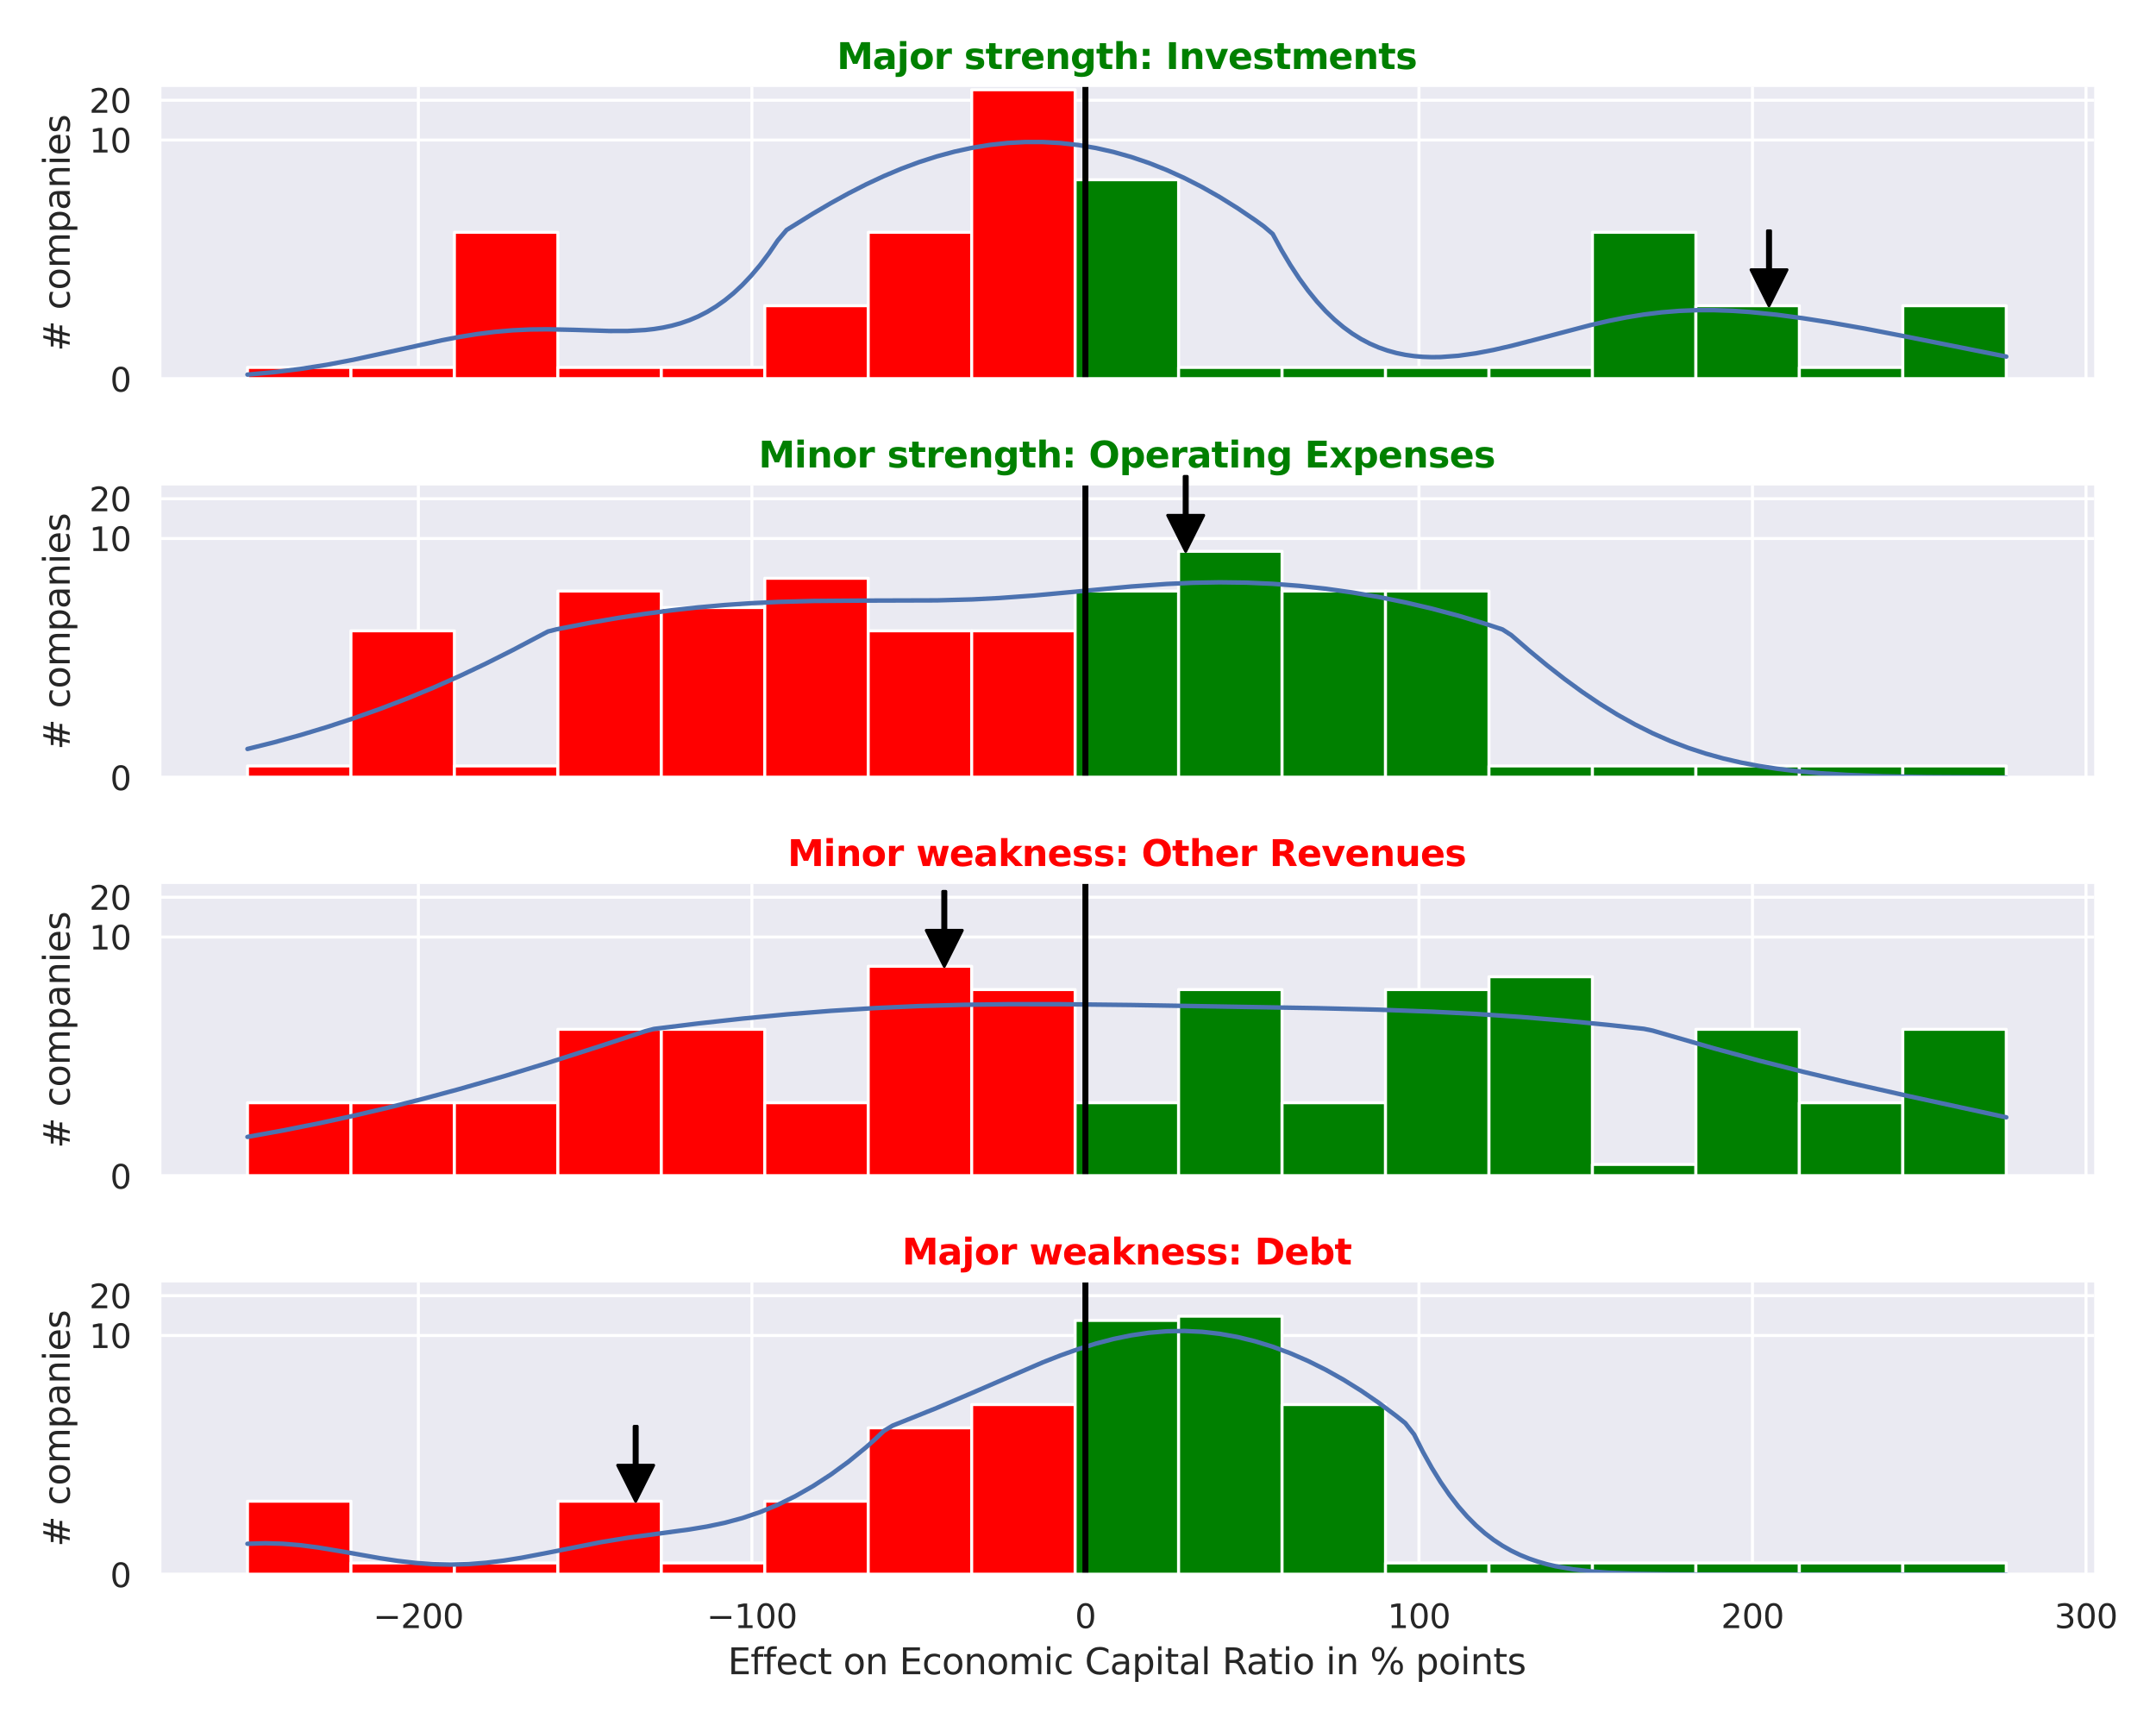 <?xml version="1.0" encoding="utf-8" standalone="no"?>
<!DOCTYPE svg PUBLIC "-//W3C//DTD SVG 1.1//EN"
  "http://www.w3.org/Graphics/SVG/1.1/DTD/svg11.dtd">
<svg xmlns:xlink="http://www.w3.org/1999/xlink" width="720pt" height="576pt" viewBox="0 0 720 576" xmlns="http://www.w3.org/2000/svg" version="1.1">
 <defs>
  <style type="text/css">*{stroke-linejoin: round; stroke-linecap: butt}</style>
 </defs>
 <g id="figure_1">
  <g id="patch_1">
   <path d="M 0 576 
L 720 576 
L 720 0 
L 0 0 
z
" style="fill: #ffffff"/>
  </g>
  <g id="axes_1">
   <g id="patch_2">
    <path d="M 53.28 126.585 
L 699.363 126.585 
L 699.363 29.04 
L 53.28 29.04 
z
" style="fill: #eaeaf2"/>
   </g>
   <g id="matplotlib.axis_1">
    <g id="xtick_1">
     <g id="line2d_1">
      <path d="M 139.712 126.585 
L 139.712 29.04 
" clip-path="url(#p8df561cc82)" style="fill: none; stroke: #ffffff; stroke-linecap: round"/>
     </g>
    </g>
    <g id="xtick_2">
     <g id="line2d_2">
      <path d="M 251.094 126.585 
L 251.094 29.04 
" clip-path="url(#p8df561cc82)" style="fill: none; stroke: #ffffff; stroke-linecap: round"/>
     </g>
    </g>
    <g id="xtick_3">
     <g id="line2d_3">
      <path d="M 362.476 126.585 
L 362.476 29.04 
" clip-path="url(#p8df561cc82)" style="fill: none; stroke: #ffffff; stroke-linecap: round"/>
     </g>
    </g>
    <g id="xtick_4">
     <g id="line2d_4">
      <path d="M 473.859 126.585 
L 473.859 29.04 
" clip-path="url(#p8df561cc82)" style="fill: none; stroke: #ffffff; stroke-linecap: round"/>
     </g>
    </g>
    <g id="xtick_5">
     <g id="line2d_5">
      <path d="M 585.241 126.585 
L 585.241 29.04 
" clip-path="url(#p8df561cc82)" style="fill: none; stroke: #ffffff; stroke-linecap: round"/>
     </g>
    </g>
    <g id="xtick_6">
     <g id="line2d_6">
      <path d="M 696.623 126.585 
L 696.623 29.04 
" clip-path="url(#p8df561cc82)" style="fill: none; stroke: #ffffff; stroke-linecap: round"/>
     </g>
    </g>
   </g>
   <g id="matplotlib.axis_2">
    <g id="ytick_1">
     <g id="line2d_7">
      <path d="M 53.28 126.585 
L 699.363 126.585 
" clip-path="url(#p8df561cc82)" style="fill: none; stroke: #ffffff; stroke-linecap: round"/>
     </g>
     <g id="text_1">
      <!-- 0 -->
      <g style="fill: #262626" transform="translate(36.781 130.764) scale(0.11 -0.11)">
       <defs>
        <path id="DejaVuSans-30" d="M 2034 4250 
Q 1547 4250 1301 3770 
Q 1056 3291 1056 2328 
Q 1056 1369 1301 889 
Q 1547 409 2034 409 
Q 2525 409 2770 889 
Q 3016 1369 3016 2328 
Q 3016 3291 2770 3770 
Q 2525 4250 2034 4250 
z
M 2034 4750 
Q 2819 4750 3233 4129 
Q 3647 3509 3647 2328 
Q 3647 1150 3233 529 
Q 2819 -91 2034 -91 
Q 1250 -91 836 529 
Q 422 1150 422 2328 
Q 422 3509 836 4129 
Q 1250 4750 2034 4750 
z
" transform="scale(0.016)"/>
       </defs>
       <use xlink:href="#DejaVuSans-30"/>
      </g>
     </g>
    </g>
    <g id="ytick_2">
     <g id="line2d_8">
      <path d="M 53.28 46.745 
L 699.363 46.745 
" clip-path="url(#p8df561cc82)" style="fill: none; stroke: #ffffff; stroke-linecap: round"/>
     </g>
     <g id="text_2">
      <!-- 10 -->
      <g style="fill: #262626" transform="translate(29.782 50.924) scale(0.11 -0.11)">
       <defs>
        <path id="DejaVuSans-31" d="M 794 531 
L 1825 531 
L 1825 4091 
L 703 3866 
L 703 4441 
L 1819 4666 
L 2450 4666 
L 2450 531 
L 3481 531 
L 3481 0 
L 794 0 
L 794 531 
z
" transform="scale(0.016)"/>
       </defs>
       <use xlink:href="#DejaVuSans-31"/>
       <use xlink:href="#DejaVuSans-30" x="63.623"/>
      </g>
     </g>
    </g>
    <g id="ytick_3">
     <g id="line2d_9">
      <path d="M 53.28 33.467 
L 699.363 33.467 
" clip-path="url(#p8df561cc82)" style="fill: none; stroke: #ffffff; stroke-linecap: round"/>
     </g>
     <g id="text_3">
      <!-- 20 -->
      <g style="fill: #262626" transform="translate(29.782 37.646) scale(0.11 -0.11)">
       <defs>
        <path id="DejaVuSans-32" d="M 1228 531 
L 3431 531 
L 3431 0 
L 469 0 
L 469 531 
Q 828 903 1448 1529 
Q 2069 2156 2228 2338 
Q 2531 2678 2651 2914 
Q 2772 3150 2772 3378 
Q 2772 3750 2511 3984 
Q 2250 4219 1831 4219 
Q 1534 4219 1204 4116 
Q 875 4013 500 3803 
L 500 4441 
Q 881 4594 1212 4672 
Q 1544 4750 1819 4750 
Q 2544 4750 2975 4387 
Q 3406 4025 3406 3419 
Q 3406 3131 3298 2873 
Q 3191 2616 2906 2266 
Q 2828 2175 2409 1742 
Q 1991 1309 1228 531 
z
" transform="scale(0.016)"/>
       </defs>
       <use xlink:href="#DejaVuSans-32"/>
       <use xlink:href="#DejaVuSans-30" x="63.623"/>
      </g>
     </g>
    </g>
    <g id="ytick_4"/>
    <g id="text_4">
     <!-- # companies -->
     <g style="fill: #262626" transform="translate(23.287 117.335) rotate(-90) scale(0.12 -0.12)">
      <defs>
       <path id="DejaVuSans-23" d="M 3272 2816 
L 2363 2816 
L 2100 1772 
L 3016 1772 
L 3272 2816 
z
M 2803 4594 
L 2478 3297 
L 3391 3297 
L 3719 4594 
L 4219 4594 
L 3897 3297 
L 4872 3297 
L 4872 2816 
L 3775 2816 
L 3519 1772 
L 4513 1772 
L 4513 1294 
L 3397 1294 
L 3072 0 
L 2572 0 
L 2894 1294 
L 1978 1294 
L 1656 0 
L 1153 0 
L 1478 1294 
L 494 1294 
L 494 1772 
L 1594 1772 
L 1856 2816 
L 850 2816 
L 850 3297 
L 1978 3297 
L 2297 4594 
L 2803 4594 
z
" transform="scale(0.016)"/>
       <path id="DejaVuSans-20" transform="scale(0.016)"/>
       <path id="DejaVuSans-63" d="M 3122 3366 
L 3122 2828 
Q 2878 2963 2633 3030 
Q 2388 3097 2138 3097 
Q 1578 3097 1268 2742 
Q 959 2388 959 1747 
Q 959 1106 1268 751 
Q 1578 397 2138 397 
Q 2388 397 2633 464 
Q 2878 531 3122 666 
L 3122 134 
Q 2881 22 2623 -34 
Q 2366 -91 2075 -91 
Q 1284 -91 818 406 
Q 353 903 353 1747 
Q 353 2603 823 3093 
Q 1294 3584 2113 3584 
Q 2378 3584 2631 3529 
Q 2884 3475 3122 3366 
z
" transform="scale(0.016)"/>
       <path id="DejaVuSans-6f" d="M 1959 3097 
Q 1497 3097 1228 2736 
Q 959 2375 959 1747 
Q 959 1119 1226 758 
Q 1494 397 1959 397 
Q 2419 397 2687 759 
Q 2956 1122 2956 1747 
Q 2956 2369 2687 2733 
Q 2419 3097 1959 3097 
z
M 1959 3584 
Q 2709 3584 3137 3096 
Q 3566 2609 3566 1747 
Q 3566 888 3137 398 
Q 2709 -91 1959 -91 
Q 1206 -91 779 398 
Q 353 888 353 1747 
Q 353 2609 779 3096 
Q 1206 3584 1959 3584 
z
" transform="scale(0.016)"/>
       <path id="DejaVuSans-6d" d="M 3328 2828 
Q 3544 3216 3844 3400 
Q 4144 3584 4550 3584 
Q 5097 3584 5394 3201 
Q 5691 2819 5691 2113 
L 5691 0 
L 5113 0 
L 5113 2094 
Q 5113 2597 4934 2840 
Q 4756 3084 4391 3084 
Q 3944 3084 3684 2787 
Q 3425 2491 3425 1978 
L 3425 0 
L 2847 0 
L 2847 2094 
Q 2847 2600 2669 2842 
Q 2491 3084 2119 3084 
Q 1678 3084 1418 2786 
Q 1159 2488 1159 1978 
L 1159 0 
L 581 0 
L 581 3500 
L 1159 3500 
L 1159 2956 
Q 1356 3278 1631 3431 
Q 1906 3584 2284 3584 
Q 2666 3584 2933 3390 
Q 3200 3197 3328 2828 
z
" transform="scale(0.016)"/>
       <path id="DejaVuSans-70" d="M 1159 525 
L 1159 -1331 
L 581 -1331 
L 581 3500 
L 1159 3500 
L 1159 2969 
Q 1341 3281 1617 3432 
Q 1894 3584 2278 3584 
Q 2916 3584 3314 3078 
Q 3713 2572 3713 1747 
Q 3713 922 3314 415 
Q 2916 -91 2278 -91 
Q 1894 -91 1617 61 
Q 1341 213 1159 525 
z
M 3116 1747 
Q 3116 2381 2855 2742 
Q 2594 3103 2138 3103 
Q 1681 3103 1420 2742 
Q 1159 2381 1159 1747 
Q 1159 1113 1420 752 
Q 1681 391 2138 391 
Q 2594 391 2855 752 
Q 3116 1113 3116 1747 
z
" transform="scale(0.016)"/>
       <path id="DejaVuSans-61" d="M 2194 1759 
Q 1497 1759 1228 1600 
Q 959 1441 959 1056 
Q 959 750 1161 570 
Q 1363 391 1709 391 
Q 2188 391 2477 730 
Q 2766 1069 2766 1631 
L 2766 1759 
L 2194 1759 
z
M 3341 1997 
L 3341 0 
L 2766 0 
L 2766 531 
Q 2569 213 2275 61 
Q 1981 -91 1556 -91 
Q 1019 -91 701 211 
Q 384 513 384 1019 
Q 384 1609 779 1909 
Q 1175 2209 1959 2209 
L 2766 2209 
L 2766 2266 
Q 2766 2663 2505 2880 
Q 2244 3097 1772 3097 
Q 1472 3097 1187 3025 
Q 903 2953 641 2809 
L 641 3341 
Q 956 3463 1253 3523 
Q 1550 3584 1831 3584 
Q 2591 3584 2966 3190 
Q 3341 2797 3341 1997 
z
" transform="scale(0.016)"/>
       <path id="DejaVuSans-6e" d="M 3513 2113 
L 3513 0 
L 2938 0 
L 2938 2094 
Q 2938 2591 2744 2837 
Q 2550 3084 2163 3084 
Q 1697 3084 1428 2787 
Q 1159 2491 1159 1978 
L 1159 0 
L 581 0 
L 581 3500 
L 1159 3500 
L 1159 2956 
Q 1366 3272 1645 3428 
Q 1925 3584 2291 3584 
Q 2894 3584 3203 3211 
Q 3513 2838 3513 2113 
z
" transform="scale(0.016)"/>
       <path id="DejaVuSans-69" d="M 603 3500 
L 1178 3500 
L 1178 0 
L 603 0 
L 603 3500 
z
M 603 4863 
L 1178 4863 
L 1178 4134 
L 603 4134 
L 603 4863 
z
" transform="scale(0.016)"/>
       <path id="DejaVuSans-65" d="M 3597 1894 
L 3597 1613 
L 953 1613 
Q 991 1019 1311 708 
Q 1631 397 2203 397 
Q 2534 397 2845 478 
Q 3156 559 3463 722 
L 3463 178 
Q 3153 47 2828 -22 
Q 2503 -91 2169 -91 
Q 1331 -91 842 396 
Q 353 884 353 1716 
Q 353 2575 817 3079 
Q 1281 3584 2069 3584 
Q 2775 3584 3186 3129 
Q 3597 2675 3597 1894 
z
M 3022 2063 
Q 3016 2534 2758 2815 
Q 2500 3097 2075 3097 
Q 1594 3097 1305 2825 
Q 1016 2553 972 2059 
L 3022 2063 
z
" transform="scale(0.016)"/>
       <path id="DejaVuSans-73" d="M 2834 3397 
L 2834 2853 
Q 2591 2978 2328 3040 
Q 2066 3103 1784 3103 
Q 1356 3103 1142 2972 
Q 928 2841 928 2578 
Q 928 2378 1081 2264 
Q 1234 2150 1697 2047 
L 1894 2003 
Q 2506 1872 2764 1633 
Q 3022 1394 3022 966 
Q 3022 478 2636 193 
Q 2250 -91 1575 -91 
Q 1294 -91 989 -36 
Q 684 19 347 128 
L 347 722 
Q 666 556 975 473 
Q 1284 391 1588 391 
Q 1994 391 2212 530 
Q 2431 669 2431 922 
Q 2431 1156 2273 1281 
Q 2116 1406 1581 1522 
L 1381 1569 
Q 847 1681 609 1914 
Q 372 2147 372 2553 
Q 372 3047 722 3315 
Q 1072 3584 1716 3584 
Q 2034 3584 2315 3537 
Q 2597 3491 2834 3397 
z
" transform="scale(0.016)"/>
      </defs>
      <use xlink:href="#DejaVuSans-23"/>
      <use xlink:href="#DejaVuSans-20" x="83.789"/>
      <use xlink:href="#DejaVuSans-63" x="115.576"/>
      <use xlink:href="#DejaVuSans-6f" x="170.557"/>
      <use xlink:href="#DejaVuSans-6d" x="231.738"/>
      <use xlink:href="#DejaVuSans-70" x="329.15"/>
      <use xlink:href="#DejaVuSans-61" x="392.627"/>
      <use xlink:href="#DejaVuSans-6e" x="453.906"/>
      <use xlink:href="#DejaVuSans-69" x="517.285"/>
      <use xlink:href="#DejaVuSans-65" x="545.068"/>
      <use xlink:href="#DejaVuSans-73" x="606.592"/>
     </g>
    </g>
   </g>
   <g id="patch_3">
    <path d="M 82.647 126.585 
L 117.197 126.585 
L 117.197 122.691 
L 82.647 122.691 
z
" clip-path="url(#p8df561cc82)" style="fill: #ff0000; stroke: #ffffff; stroke-linejoin: miter"/>
   </g>
   <g id="patch_4">
    <path d="M 117.197 126.585 
L 151.747 126.585 
L 151.747 122.691 
L 117.197 122.691 
z
" clip-path="url(#p8df561cc82)" style="fill: #ff0000; stroke: #ffffff; stroke-linejoin: miter"/>
   </g>
   <g id="patch_5">
    <path d="M 151.747 126.585 
L 186.297 126.585 
L 186.297 77.576 
L 151.747 77.576 
z
" clip-path="url(#p8df561cc82)" style="fill: #ff0000; stroke: #ffffff; stroke-linejoin: miter"/>
   </g>
   <g id="patch_6">
    <path d="M 186.297 126.585 
L 220.847 126.585 
L 220.847 122.691 
L 186.297 122.691 
z
" clip-path="url(#p8df561cc82)" style="fill: #ff0000; stroke: #ffffff; stroke-linejoin: miter"/>
   </g>
   <g id="patch_7">
    <path d="M 220.847 126.585 
L 255.397 126.585 
L 255.397 122.691 
L 220.847 122.691 
z
" clip-path="url(#p8df561cc82)" style="fill: #ff0000; stroke: #ffffff; stroke-linejoin: miter"/>
   </g>
   <g id="patch_8">
    <path d="M 255.397 126.585 
L 289.947 126.585 
L 289.947 102.08 
L 255.397 102.08 
z
" clip-path="url(#p8df561cc82)" style="fill: #ff0000; stroke: #ffffff; stroke-linejoin: miter"/>
   </g>
   <g id="patch_9">
    <path d="M 289.947 126.585 
L 324.496 126.585 
L 324.496 77.576 
L 289.947 77.576 
z
" clip-path="url(#p8df561cc82)" style="fill: #ff0000; stroke: #ffffff; stroke-linejoin: miter"/>
   </g>
   <g id="patch_10">
    <path d="M 324.496 126.585 
L 359.046 126.585 
L 359.046 29.975 
L 324.496 29.975 
z
" clip-path="url(#p8df561cc82)" style="fill: #ff0000; stroke: #ffffff; stroke-linejoin: miter"/>
   </g>
   <g id="patch_11">
    <path d="M 359.046 126.585 
L 393.596 126.585 
L 393.596 60.023 
L 359.046 60.023 
z
" clip-path="url(#p8df561cc82)" style="fill: #008000; stroke: #ffffff; stroke-linejoin: miter"/>
   </g>
   <g id="patch_12">
    <path d="M 393.596 126.585 
L 428.146 126.585 
L 428.146 122.691 
L 393.596 122.691 
z
" clip-path="url(#p8df561cc82)" style="fill: #008000; stroke: #ffffff; stroke-linejoin: miter"/>
   </g>
   <g id="patch_13">
    <path d="M 428.146 126.585 
L 462.696 126.585 
L 462.696 122.691 
L 428.146 122.691 
z
" clip-path="url(#p8df561cc82)" style="fill: #008000; stroke: #ffffff; stroke-linejoin: miter"/>
   </g>
   <g id="patch_14">
    <path d="M 462.696 126.585 
L 497.246 126.585 
L 497.246 122.691 
L 462.696 122.691 
z
" clip-path="url(#p8df561cc82)" style="fill: #008000; stroke: #ffffff; stroke-linejoin: miter"/>
   </g>
   <g id="patch_15">
    <path d="M 497.246 126.585 
L 531.796 126.585 
L 531.796 122.691 
L 497.246 122.691 
z
" clip-path="url(#p8df561cc82)" style="fill: #008000; stroke: #ffffff; stroke-linejoin: miter"/>
   </g>
   <g id="patch_16">
    <path d="M 531.796 126.585 
L 566.346 126.585 
L 566.346 77.576 
L 531.796 77.576 
z
" clip-path="url(#p8df561cc82)" style="fill: #008000; stroke: #ffffff; stroke-linejoin: miter"/>
   </g>
   <g id="patch_17">
    <path d="M 566.346 126.585 
L 600.895 126.585 
L 600.895 102.08 
L 566.346 102.08 
z
" clip-path="url(#p8df561cc82)" style="fill: #008000; stroke: #ffffff; stroke-linejoin: miter"/>
   </g>
   <g id="patch_18">
    <path d="M 600.895 126.585 
L 635.445 126.585 
L 635.445 122.691 
L 600.895 122.691 
z
" clip-path="url(#p8df561cc82)" style="fill: #008000; stroke: #ffffff; stroke-linejoin: miter"/>
   </g>
   <g id="patch_19">
    <path d="M 635.445 126.585 
L 669.995 126.585 
L 669.995 102.08 
L 635.445 102.08 
z
" clip-path="url(#p8df561cc82)" style="fill: #008000; stroke: #ffffff; stroke-linejoin: miter"/>
   </g>
   <g id="line2d_10">
    <path d="M 82.647 125.085 
L 91.502 124.278 
L 100.356 123.188 
L 109.211 121.794 
L 118.065 120.113 
L 129.871 117.542 
L 147.58 113.62 
L 153.483 112.495 
L 159.386 111.544 
L 165.289 110.802 
L 171.192 110.292 
L 177.095 110.015 
L 182.998 109.95 
L 191.853 110.145 
L 203.659 110.525 
L 209.562 110.516 
L 215.465 110.19 
L 218.416 109.859 
L 221.368 109.388 
L 224.319 108.756 
L 227.271 107.94 
L 230.222 106.917 
L 233.174 105.664 
L 236.125 104.158 
L 239.077 102.376 
L 242.028 100.292 
L 244.98 97.886 
L 247.931 95.134 
L 250.883 92.015 
L 253.834 88.511 
L 256.786 84.602 
L 259.737 80.274 
L 262.689 76.786 
L 271.543 71.302 
L 277.446 67.838 
L 283.349 64.581 
L 289.252 61.562 
L 295.155 58.802 
L 301.058 56.318 
L 306.961 54.123 
L 312.864 52.225 
L 318.767 50.633 
L 324.67 49.352 
L 330.573 48.387 
L 336.476 47.743 
L 342.379 47.422 
L 348.282 47.428 
L 354.185 47.762 
L 360.088 48.428 
L 365.991 49.426 
L 371.894 50.757 
L 377.797 52.423 
L 383.7 54.425 
L 389.603 56.763 
L 395.506 59.437 
L 401.409 62.448 
L 407.312 65.793 
L 413.215 69.47 
L 419.118 73.473 
L 422.069 75.595 
L 425.021 78.128 
L 427.972 83.547 
L 430.924 88.501 
L 433.875 92.998 
L 436.827 97.053 
L 439.778 100.683 
L 442.73 103.909 
L 445.681 106.751 
L 448.633 109.234 
L 451.584 111.38 
L 454.536 113.213 
L 457.487 114.758 
L 460.439 116.035 
L 463.39 117.068 
L 466.342 117.878 
L 469.293 118.483 
L 472.245 118.904 
L 475.196 119.156 
L 478.148 119.257 
L 481.099 119.221 
L 487.002 118.792 
L 492.905 117.969 
L 498.808 116.84 
L 504.711 115.487 
L 513.566 113.196 
L 531.275 108.524 
L 537.178 107.164 
L 543.081 105.983 
L 548.984 105.018 
L 554.887 104.289 
L 560.79 103.808 
L 566.693 103.572 
L 572.596 103.57 
L 578.499 103.782 
L 584.402 104.183 
L 593.256 105.082 
L 602.111 106.261 
L 610.965 107.647 
L 622.771 109.726 
L 637.529 112.579 
L 669.995 119.064 
L 669.995 119.064 
" clip-path="url(#p8df561cc82)" style="fill: none; stroke: #4c72b0; stroke-width: 1.5; stroke-linecap: round"/>
   </g>
   <g id="line2d_11">
    <path d="M 362.476 126.585 
L 362.476 29.04 
" clip-path="url(#p8df561cc82)" style="fill: none; stroke: #000000; stroke-width: 2; stroke-linecap: round"/>
   </g>
   <g id="patch_20">
    <path d="M 53.28 126.585 
L 53.28 29.04 
" style="fill: none; stroke: #ffffff; stroke-width: 1.25; stroke-linejoin: miter; stroke-linecap: square"/>
   </g>
   <g id="patch_21">
    <path d="M 53.28 126.585 
L 699.363 126.585 
" style="fill: none; stroke: #ffffff; stroke-width: 1.25; stroke-linejoin: miter; stroke-linecap: square"/>
   </g>
   <g id="patch_22">
    <path d="M 591.268 77.08 
Q 591.268 83.579 591.268 90.078 
L 596.768 90.078 
Q 593.768 96.079 590.768 102.08 
Q 587.768 96.079 584.768 90.078 
L 590.268 90.078 
Q 590.268 83.579 590.268 77.08 
L 591.268 77.08 
z
" style="stroke: #000000; stroke-linecap: round"/>
   </g>
   <g id="text_5">
    <!-- Major strength: Investments -->
    <g style="fill: #008000" transform="translate(279.46 23.04) scale(0.12 -0.12)">
     <defs>
      <path id="DejaVuSans-Bold-4d" d="M 588 4666 
L 2119 4666 
L 3181 2169 
L 4250 4666 
L 5778 4666 
L 5778 0 
L 4641 0 
L 4641 3413 
L 3566 897 
L 2803 897 
L 1728 3413 
L 1728 0 
L 588 0 
L 588 4666 
z
" transform="scale(0.016)"/>
      <path id="DejaVuSans-Bold-61" d="M 2106 1575 
Q 1756 1575 1579 1456 
Q 1403 1338 1403 1106 
Q 1403 894 1545 773 
Q 1688 653 1941 653 
Q 2256 653 2472 879 
Q 2688 1106 2688 1447 
L 2688 1575 
L 2106 1575 
z
M 3816 1997 
L 3816 0 
L 2688 0 
L 2688 519 
Q 2463 200 2181 54 
Q 1900 -91 1497 -91 
Q 953 -91 614 226 
Q 275 544 275 1050 
Q 275 1666 698 1953 
Q 1122 2241 2028 2241 
L 2688 2241 
L 2688 2328 
Q 2688 2594 2478 2717 
Q 2269 2841 1825 2841 
Q 1466 2841 1156 2769 
Q 847 2697 581 2553 
L 581 3406 
Q 941 3494 1303 3539 
Q 1666 3584 2028 3584 
Q 2975 3584 3395 3211 
Q 3816 2838 3816 1997 
z
" transform="scale(0.016)"/>
      <path id="DejaVuSans-Bold-6a" d="M 538 3500 
L 1656 3500 
L 1656 63 
Q 1656 -641 1318 -1011 
Q 981 -1381 341 -1381 
L -213 -1381 
L -213 -647 
L -19 -647 
Q 300 -647 419 -503 
Q 538 -359 538 63 
L 538 3500 
z
M 538 4863 
L 1656 4863 
L 1656 3950 
L 538 3950 
L 538 4863 
z
" transform="scale(0.016)"/>
      <path id="DejaVuSans-Bold-6f" d="M 2203 2784 
Q 1831 2784 1636 2517 
Q 1441 2250 1441 1747 
Q 1441 1244 1636 976 
Q 1831 709 2203 709 
Q 2569 709 2762 976 
Q 2956 1244 2956 1747 
Q 2956 2250 2762 2517 
Q 2569 2784 2203 2784 
z
M 2203 3584 
Q 3106 3584 3614 3096 
Q 4122 2609 4122 1747 
Q 4122 884 3614 396 
Q 3106 -91 2203 -91 
Q 1297 -91 786 396 
Q 275 884 275 1747 
Q 275 2609 786 3096 
Q 1297 3584 2203 3584 
z
" transform="scale(0.016)"/>
      <path id="DejaVuSans-Bold-72" d="M 3138 2547 
Q 2991 2616 2845 2648 
Q 2700 2681 2553 2681 
Q 2122 2681 1889 2404 
Q 1656 2128 1656 1613 
L 1656 0 
L 538 0 
L 538 3500 
L 1656 3500 
L 1656 2925 
Q 1872 3269 2151 3426 
Q 2431 3584 2822 3584 
Q 2878 3584 2943 3579 
Q 3009 3575 3134 3559 
L 3138 2547 
z
" transform="scale(0.016)"/>
      <path id="DejaVuSans-Bold-20" transform="scale(0.016)"/>
      <path id="DejaVuSans-Bold-73" d="M 3272 3391 
L 3272 2541 
Q 2913 2691 2578 2766 
Q 2244 2841 1947 2841 
Q 1628 2841 1473 2761 
Q 1319 2681 1319 2516 
Q 1319 2381 1436 2309 
Q 1553 2238 1856 2203 
L 2053 2175 
Q 2913 2066 3209 1816 
Q 3506 1566 3506 1031 
Q 3506 472 3093 190 
Q 2681 -91 1863 -91 
Q 1516 -91 1145 -36 
Q 775 19 384 128 
L 384 978 
Q 719 816 1070 734 
Q 1422 653 1784 653 
Q 2113 653 2278 743 
Q 2444 834 2444 1013 
Q 2444 1163 2330 1236 
Q 2216 1309 1875 1350 
L 1678 1375 
Q 931 1469 631 1722 
Q 331 1975 331 2491 
Q 331 3047 712 3315 
Q 1094 3584 1881 3584 
Q 2191 3584 2531 3537 
Q 2872 3491 3272 3391 
z
" transform="scale(0.016)"/>
      <path id="DejaVuSans-Bold-74" d="M 1759 4494 
L 1759 3500 
L 2913 3500 
L 2913 2700 
L 1759 2700 
L 1759 1216 
Q 1759 972 1856 886 
Q 1953 800 2241 800 
L 2816 800 
L 2816 0 
L 1856 0 
Q 1194 0 917 276 
Q 641 553 641 1216 
L 641 2700 
L 84 2700 
L 84 3500 
L 641 3500 
L 641 4494 
L 1759 4494 
z
" transform="scale(0.016)"/>
      <path id="DejaVuSans-Bold-65" d="M 4031 1759 
L 4031 1441 
L 1416 1441 
Q 1456 1047 1700 850 
Q 1944 653 2381 653 
Q 2734 653 3104 758 
Q 3475 863 3866 1075 
L 3866 213 
Q 3469 63 3072 -14 
Q 2675 -91 2278 -91 
Q 1328 -91 801 392 
Q 275 875 275 1747 
Q 275 2603 792 3093 
Q 1309 3584 2216 3584 
Q 3041 3584 3536 3087 
Q 4031 2591 4031 1759 
z
M 2881 2131 
Q 2881 2450 2695 2645 
Q 2509 2841 2209 2841 
Q 1884 2841 1681 2658 
Q 1478 2475 1428 2131 
L 2881 2131 
z
" transform="scale(0.016)"/>
      <path id="DejaVuSans-Bold-6e" d="M 4056 2131 
L 4056 0 
L 2931 0 
L 2931 347 
L 2931 1631 
Q 2931 2084 2911 2256 
Q 2891 2428 2841 2509 
Q 2775 2619 2662 2680 
Q 2550 2741 2406 2741 
Q 2056 2741 1856 2470 
Q 1656 2200 1656 1722 
L 1656 0 
L 538 0 
L 538 3500 
L 1656 3500 
L 1656 2988 
Q 1909 3294 2193 3439 
Q 2478 3584 2822 3584 
Q 3428 3584 3742 3212 
Q 4056 2841 4056 2131 
z
" transform="scale(0.016)"/>
      <path id="DejaVuSans-Bold-67" d="M 2919 594 
Q 2688 288 2409 144 
Q 2131 0 1766 0 
Q 1125 0 706 504 
Q 288 1009 288 1791 
Q 288 2575 706 3076 
Q 1125 3578 1766 3578 
Q 2131 3578 2409 3434 
Q 2688 3291 2919 2981 
L 2919 3500 
L 4044 3500 
L 4044 353 
Q 4044 -491 3511 -936 
Q 2978 -1381 1966 -1381 
Q 1638 -1381 1331 -1331 
Q 1025 -1281 716 -1178 
L 716 -306 
Q 1009 -475 1290 -558 
Q 1572 -641 1856 -641 
Q 2406 -641 2662 -400 
Q 2919 -159 2919 353 
L 2919 594 
z
M 2181 2772 
Q 1834 2772 1640 2515 
Q 1447 2259 1447 1791 
Q 1447 1309 1634 1061 
Q 1822 813 2181 813 
Q 2531 813 2725 1069 
Q 2919 1325 2919 1791 
Q 2919 2259 2725 2515 
Q 2531 2772 2181 2772 
z
" transform="scale(0.016)"/>
      <path id="DejaVuSans-Bold-68" d="M 4056 2131 
L 4056 0 
L 2931 0 
L 2931 347 
L 2931 1625 
Q 2931 2084 2911 2256 
Q 2891 2428 2841 2509 
Q 2775 2619 2662 2680 
Q 2550 2741 2406 2741 
Q 2056 2741 1856 2470 
Q 1656 2200 1656 1722 
L 1656 0 
L 538 0 
L 538 4863 
L 1656 4863 
L 1656 2988 
Q 1909 3294 2193 3439 
Q 2478 3584 2822 3584 
Q 3428 3584 3742 3212 
Q 4056 2841 4056 2131 
z
" transform="scale(0.016)"/>
      <path id="DejaVuSans-Bold-3a" d="M 716 3500 
L 1844 3500 
L 1844 2291 
L 716 2291 
L 716 3500 
z
M 716 1209 
L 1844 1209 
L 1844 0 
L 716 0 
L 716 1209 
z
" transform="scale(0.016)"/>
      <path id="DejaVuSans-Bold-49" d="M 588 4666 
L 1791 4666 
L 1791 0 
L 588 0 
L 588 4666 
z
" transform="scale(0.016)"/>
      <path id="DejaVuSans-Bold-76" d="M 97 3500 
L 1216 3500 
L 2088 1081 
L 2956 3500 
L 4078 3500 
L 2700 0 
L 1472 0 
L 97 3500 
z
" transform="scale(0.016)"/>
      <path id="DejaVuSans-Bold-6d" d="M 3781 2919 
Q 3994 3244 4286 3414 
Q 4578 3584 4928 3584 
Q 5531 3584 5847 3212 
Q 6163 2841 6163 2131 
L 6163 0 
L 5038 0 
L 5038 1825 
Q 5041 1866 5042 1909 
Q 5044 1953 5044 2034 
Q 5044 2406 4934 2573 
Q 4825 2741 4581 2741 
Q 4263 2741 4089 2478 
Q 3916 2216 3909 1719 
L 3909 0 
L 2784 0 
L 2784 1825 
Q 2784 2406 2684 2573 
Q 2584 2741 2328 2741 
Q 2006 2741 1831 2477 
Q 1656 2213 1656 1722 
L 1656 0 
L 531 0 
L 531 3500 
L 1656 3500 
L 1656 2988 
Q 1863 3284 2130 3434 
Q 2397 3584 2719 3584 
Q 3081 3584 3359 3409 
Q 3638 3234 3781 2919 
z
" transform="scale(0.016)"/>
     </defs>
     <use xlink:href="#DejaVuSans-Bold-4d"/>
     <use xlink:href="#DejaVuSans-Bold-61" x="99.512"/>
     <use xlink:href="#DejaVuSans-Bold-6a" x="166.992"/>
     <use xlink:href="#DejaVuSans-Bold-6f" x="201.27"/>
     <use xlink:href="#DejaVuSans-Bold-72" x="269.971"/>
     <use xlink:href="#DejaVuSans-Bold-20" x="319.287"/>
     <use xlink:href="#DejaVuSans-Bold-73" x="354.102"/>
     <use xlink:href="#DejaVuSans-Bold-74" x="413.623"/>
     <use xlink:href="#DejaVuSans-Bold-72" x="461.426"/>
     <use xlink:href="#DejaVuSans-Bold-65" x="510.742"/>
     <use xlink:href="#DejaVuSans-Bold-6e" x="578.564"/>
     <use xlink:href="#DejaVuSans-Bold-67" x="649.756"/>
     <use xlink:href="#DejaVuSans-Bold-74" x="721.338"/>
     <use xlink:href="#DejaVuSans-Bold-68" x="769.141"/>
     <use xlink:href="#DejaVuSans-Bold-3a" x="840.332"/>
     <use xlink:href="#DejaVuSans-Bold-20" x="880.322"/>
     <use xlink:href="#DejaVuSans-Bold-49" x="915.137"/>
     <use xlink:href="#DejaVuSans-Bold-6e" x="952.344"/>
     <use xlink:href="#DejaVuSans-Bold-76" x="1023.535"/>
     <use xlink:href="#DejaVuSans-Bold-65" x="1088.721"/>
     <use xlink:href="#DejaVuSans-Bold-73" x="1156.543"/>
     <use xlink:href="#DejaVuSans-Bold-74" x="1216.064"/>
     <use xlink:href="#DejaVuSans-Bold-6d" x="1263.867"/>
     <use xlink:href="#DejaVuSans-Bold-65" x="1368.066"/>
     <use xlink:href="#DejaVuSans-Bold-6e" x="1435.889"/>
     <use xlink:href="#DejaVuSans-Bold-74" x="1507.08"/>
     <use xlink:href="#DejaVuSans-Bold-73" x="1554.883"/>
    </g>
   </g>
  </g>
  <g id="axes_2">
   <g id="patch_23">
    <path d="M 53.28 259.65 
L 699.363 259.65 
L 699.363 162.105 
L 53.28 162.105 
z
" style="fill: #eaeaf2"/>
   </g>
   <g id="matplotlib.axis_3">
    <g id="xtick_7">
     <g id="line2d_12">
      <path d="M 139.712 259.65 
L 139.712 162.105 
" clip-path="url(#p4d868d4d96)" style="fill: none; stroke: #ffffff; stroke-linecap: round"/>
     </g>
    </g>
    <g id="xtick_8">
     <g id="line2d_13">
      <path d="M 251.094 259.65 
L 251.094 162.105 
" clip-path="url(#p4d868d4d96)" style="fill: none; stroke: #ffffff; stroke-linecap: round"/>
     </g>
    </g>
    <g id="xtick_9">
     <g id="line2d_14">
      <path d="M 362.476 259.65 
L 362.476 162.105 
" clip-path="url(#p4d868d4d96)" style="fill: none; stroke: #ffffff; stroke-linecap: round"/>
     </g>
    </g>
    <g id="xtick_10">
     <g id="line2d_15">
      <path d="M 473.859 259.65 
L 473.859 162.105 
" clip-path="url(#p4d868d4d96)" style="fill: none; stroke: #ffffff; stroke-linecap: round"/>
     </g>
    </g>
    <g id="xtick_11">
     <g id="line2d_16">
      <path d="M 585.241 259.65 
L 585.241 162.105 
" clip-path="url(#p4d868d4d96)" style="fill: none; stroke: #ffffff; stroke-linecap: round"/>
     </g>
    </g>
    <g id="xtick_12">
     <g id="line2d_17">
      <path d="M 696.623 259.65 
L 696.623 162.105 
" clip-path="url(#p4d868d4d96)" style="fill: none; stroke: #ffffff; stroke-linecap: round"/>
     </g>
    </g>
   </g>
   <g id="matplotlib.axis_4">
    <g id="ytick_5">
     <g id="line2d_18">
      <path d="M 53.28 259.65 
L 699.363 259.65 
" clip-path="url(#p4d868d4d96)" style="fill: none; stroke: #ffffff; stroke-linecap: round"/>
     </g>
     <g id="text_6">
      <!-- 0 -->
      <g style="fill: #262626" transform="translate(36.781 263.829) scale(0.11 -0.11)">
       <use xlink:href="#DejaVuSans-30"/>
      </g>
     </g>
    </g>
    <g id="ytick_6">
     <g id="line2d_19">
      <path d="M 53.28 179.81 
L 699.363 179.81 
" clip-path="url(#p4d868d4d96)" style="fill: none; stroke: #ffffff; stroke-linecap: round"/>
     </g>
     <g id="text_7">
      <!-- 10 -->
      <g style="fill: #262626" transform="translate(29.782 183.989) scale(0.11 -0.11)">
       <use xlink:href="#DejaVuSans-31"/>
       <use xlink:href="#DejaVuSans-30" x="63.623"/>
      </g>
     </g>
    </g>
    <g id="ytick_7">
     <g id="line2d_20">
      <path d="M 53.28 166.532 
L 699.363 166.532 
" clip-path="url(#p4d868d4d96)" style="fill: none; stroke: #ffffff; stroke-linecap: round"/>
     </g>
     <g id="text_8">
      <!-- 20 -->
      <g style="fill: #262626" transform="translate(29.782 170.711) scale(0.11 -0.11)">
       <use xlink:href="#DejaVuSans-32"/>
       <use xlink:href="#DejaVuSans-30" x="63.623"/>
      </g>
     </g>
    </g>
    <g id="ytick_8"/>
    <g id="text_9">
     <!-- # companies -->
     <g style="fill: #262626" transform="translate(23.287 250.4) rotate(-90) scale(0.12 -0.12)">
      <use xlink:href="#DejaVuSans-23"/>
      <use xlink:href="#DejaVuSans-20" x="83.789"/>
      <use xlink:href="#DejaVuSans-63" x="115.576"/>
      <use xlink:href="#DejaVuSans-6f" x="170.557"/>
      <use xlink:href="#DejaVuSans-6d" x="231.738"/>
      <use xlink:href="#DejaVuSans-70" x="329.15"/>
      <use xlink:href="#DejaVuSans-61" x="392.627"/>
      <use xlink:href="#DejaVuSans-6e" x="453.906"/>
      <use xlink:href="#DejaVuSans-69" x="517.285"/>
      <use xlink:href="#DejaVuSans-65" x="545.068"/>
      <use xlink:href="#DejaVuSans-73" x="606.592"/>
     </g>
    </g>
   </g>
   <g id="patch_24">
    <path d="M 82.647 259.65 
L 117.197 259.65 
L 117.197 255.756 
L 82.647 255.756 
z
" clip-path="url(#p4d868d4d96)" style="fill: #ff0000; stroke: #ffffff; stroke-linejoin: miter"/>
   </g>
   <g id="patch_25">
    <path d="M 117.197 259.65 
L 151.747 259.65 
L 151.747 210.641 
L 117.197 210.641 
z
" clip-path="url(#p4d868d4d96)" style="fill: #ff0000; stroke: #ffffff; stroke-linejoin: miter"/>
   </g>
   <g id="patch_26">
    <path d="M 151.747 259.65 
L 186.297 259.65 
L 186.297 255.756 
L 151.747 255.756 
z
" clip-path="url(#p4d868d4d96)" style="fill: #ff0000; stroke: #ffffff; stroke-linejoin: miter"/>
   </g>
   <g id="patch_27">
    <path d="M 186.297 259.65 
L 220.847 259.65 
L 220.847 197.363 
L 186.297 197.363 
z
" clip-path="url(#p4d868d4d96)" style="fill: #ff0000; stroke: #ffffff; stroke-linejoin: miter"/>
   </g>
   <g id="patch_28">
    <path d="M 220.847 259.65 
L 255.397 259.65 
L 255.397 202.874 
L 220.847 202.874 
z
" clip-path="url(#p4d868d4d96)" style="fill: #ff0000; stroke: #ffffff; stroke-linejoin: miter"/>
   </g>
   <g id="patch_29">
    <path d="M 255.397 259.65 
L 289.947 259.65 
L 289.947 193.088 
L 255.397 193.088 
z
" clip-path="url(#p4d868d4d96)" style="fill: #ff0000; stroke: #ffffff; stroke-linejoin: miter"/>
   </g>
   <g id="patch_30">
    <path d="M 289.947 259.65 
L 324.496 259.65 
L 324.496 210.641 
L 289.947 210.641 
z
" clip-path="url(#p4d868d4d96)" style="fill: #ff0000; stroke: #ffffff; stroke-linejoin: miter"/>
   </g>
   <g id="patch_31">
    <path d="M 324.496 259.65 
L 359.046 259.65 
L 359.046 210.641 
L 324.496 210.641 
z
" clip-path="url(#p4d868d4d96)" style="fill: #ff0000; stroke: #ffffff; stroke-linejoin: miter"/>
   </g>
   <g id="patch_32">
    <path d="M 359.046 259.65 
L 393.596 259.65 
L 393.596 197.363 
L 359.046 197.363 
z
" clip-path="url(#p4d868d4d96)" style="fill: #008000; stroke: #ffffff; stroke-linejoin: miter"/>
   </g>
   <g id="patch_33">
    <path d="M 393.596 259.65 
L 428.146 259.65 
L 428.146 184.085 
L 393.596 184.085 
z
" clip-path="url(#p4d868d4d96)" style="fill: #008000; stroke: #ffffff; stroke-linejoin: miter"/>
   </g>
   <g id="patch_34">
    <path d="M 428.146 259.65 
L 462.696 259.65 
L 462.696 197.363 
L 428.146 197.363 
z
" clip-path="url(#p4d868d4d96)" style="fill: #008000; stroke: #ffffff; stroke-linejoin: miter"/>
   </g>
   <g id="patch_35">
    <path d="M 462.696 259.65 
L 497.246 259.65 
L 497.246 197.363 
L 462.696 197.363 
z
" clip-path="url(#p4d868d4d96)" style="fill: #008000; stroke: #ffffff; stroke-linejoin: miter"/>
   </g>
   <g id="patch_36">
    <path d="M 497.246 259.65 
L 531.796 259.65 
L 531.796 255.756 
L 497.246 255.756 
z
" clip-path="url(#p4d868d4d96)" style="fill: #008000; stroke: #ffffff; stroke-linejoin: miter"/>
   </g>
   <g id="patch_37">
    <path d="M 531.796 259.65 
L 566.346 259.65 
L 566.346 255.756 
L 531.796 255.756 
z
" clip-path="url(#p4d868d4d96)" style="fill: #008000; stroke: #ffffff; stroke-linejoin: miter"/>
   </g>
   <g id="patch_38">
    <path d="M 566.346 259.65 
L 600.895 259.65 
L 600.895 255.756 
L 566.346 255.756 
z
" clip-path="url(#p4d868d4d96)" style="fill: #008000; stroke: #ffffff; stroke-linejoin: miter"/>
   </g>
   <g id="patch_39">
    <path d="M 600.895 259.65 
L 635.445 259.65 
L 635.445 255.756 
L 600.895 255.756 
z
" clip-path="url(#p4d868d4d96)" style="fill: #008000; stroke: #ffffff; stroke-linejoin: miter"/>
   </g>
   <g id="patch_40">
    <path d="M 635.445 259.65 
L 669.995 259.65 
L 669.995 255.756 
L 635.445 255.756 
z
" clip-path="url(#p4d868d4d96)" style="fill: #008000; stroke: #ffffff; stroke-linejoin: miter"/>
   </g>
   <g id="line2d_21">
    <path d="M 82.647 250.084 
L 91.502 247.882 
L 100.356 245.438 
L 109.211 242.761 
L 118.065 239.855 
L 126.92 236.714 
L 135.774 233.325 
L 144.629 229.671 
L 153.483 225.743 
L 162.338 221.543 
L 171.192 217.095 
L 182.998 210.866 
L 185.95 210.114 
L 197.756 207.825 
L 206.61 206.3 
L 215.465 204.951 
L 224.319 203.785 
L 233.174 202.808 
L 242.028 202.02 
L 250.883 201.418 
L 259.737 200.992 
L 271.543 200.668 
L 286.301 200.554 
L 312.864 200.47 
L 324.67 200.148 
L 333.525 199.705 
L 345.331 198.848 
L 360.088 197.485 
L 377.797 195.835 
L 389.603 194.992 
L 398.458 194.593 
L 407.312 194.436 
L 416.167 194.548 
L 425.021 194.941 
L 433.875 195.619 
L 442.73 196.583 
L 451.584 197.826 
L 460.439 199.346 
L 469.293 201.141 
L 478.148 203.214 
L 487.002 205.573 
L 495.857 208.233 
L 501.76 210.183 
L 504.711 212.084 
L 510.614 217.194 
L 516.517 222.073 
L 522.42 226.683 
L 528.323 230.995 
L 534.226 234.982 
L 540.129 238.629 
L 546.032 241.923 
L 551.935 244.863 
L 557.838 247.454 
L 563.741 249.706 
L 569.644 251.637 
L 575.547 253.272 
L 581.45 254.635 
L 587.353 255.756 
L 593.256 256.665 
L 599.159 257.392 
L 608.014 258.2 
L 616.868 258.746 
L 628.674 259.191 
L 643.432 259.468 
L 667.044 259.615 
L 669.995 259.622 
L 669.995 259.622 
" clip-path="url(#p4d868d4d96)" style="fill: none; stroke: #4c72b0; stroke-width: 1.5; stroke-linecap: round"/>
   </g>
   <g id="line2d_22">
    <path d="M 362.476 259.65 
L 362.476 162.105 
" clip-path="url(#p4d868d4d96)" style="fill: none; stroke: #000000; stroke-width: 2; stroke-linecap: round"/>
   </g>
   <g id="patch_41">
    <path d="M 53.28 259.65 
L 53.28 162.105 
" style="fill: none; stroke: #ffffff; stroke-width: 1.25; stroke-linejoin: miter; stroke-linecap: square"/>
   </g>
   <g id="patch_42">
    <path d="M 53.28 259.65 
L 699.363 259.65 
" style="fill: none; stroke: #ffffff; stroke-width: 1.25; stroke-linejoin: miter; stroke-linecap: square"/>
   </g>
   <g id="patch_43">
    <path d="M 396.467 159.085 
Q 396.467 165.583 396.467 172.082 
L 401.967 172.082 
Q 398.967 178.083 395.967 184.085 
Q 392.967 178.083 389.967 172.082 
L 395.467 172.082 
Q 395.467 165.583 395.467 159.085 
L 396.467 159.085 
z
" style="stroke: #000000; stroke-linecap: round"/>
   </g>
   <g id="text_10">
    <!-- Minor strength: Operating Expenses -->
    <g style="fill: #008000" transform="translate(253.324 156.105) scale(0.12 -0.12)">
     <defs>
      <path id="DejaVuSans-Bold-69" d="M 538 3500 
L 1656 3500 
L 1656 0 
L 538 0 
L 538 3500 
z
M 538 4863 
L 1656 4863 
L 1656 3950 
L 538 3950 
L 538 4863 
z
" transform="scale(0.016)"/>
      <path id="DejaVuSans-Bold-4f" d="M 2719 3878 
Q 2169 3878 1866 3472 
Q 1563 3066 1563 2328 
Q 1563 1594 1866 1187 
Q 2169 781 2719 781 
Q 3272 781 3575 1187 
Q 3878 1594 3878 2328 
Q 3878 3066 3575 3472 
Q 3272 3878 2719 3878 
z
M 2719 4750 
Q 3844 4750 4481 4106 
Q 5119 3463 5119 2328 
Q 5119 1197 4481 553 
Q 3844 -91 2719 -91 
Q 1597 -91 958 553 
Q 319 1197 319 2328 
Q 319 3463 958 4106 
Q 1597 4750 2719 4750 
z
" transform="scale(0.016)"/>
      <path id="DejaVuSans-Bold-70" d="M 1656 506 
L 1656 -1331 
L 538 -1331 
L 538 3500 
L 1656 3500 
L 1656 2988 
Q 1888 3294 2169 3439 
Q 2450 3584 2816 3584 
Q 3463 3584 3878 3070 
Q 4294 2556 4294 1747 
Q 4294 938 3878 423 
Q 3463 -91 2816 -91 
Q 2450 -91 2169 54 
Q 1888 200 1656 506 
z
M 2400 2772 
Q 2041 2772 1848 2508 
Q 1656 2244 1656 1747 
Q 1656 1250 1848 986 
Q 2041 722 2400 722 
Q 2759 722 2948 984 
Q 3138 1247 3138 1747 
Q 3138 2247 2948 2509 
Q 2759 2772 2400 2772 
z
" transform="scale(0.016)"/>
      <path id="DejaVuSans-Bold-45" d="M 588 4666 
L 3834 4666 
L 3834 3756 
L 1791 3756 
L 1791 2888 
L 3713 2888 
L 3713 1978 
L 1791 1978 
L 1791 909 
L 3903 909 
L 3903 0 
L 588 0 
L 588 4666 
z
" transform="scale(0.016)"/>
      <path id="DejaVuSans-Bold-78" d="M 1422 1791 
L 159 3500 
L 1344 3500 
L 2059 2463 
L 2784 3500 
L 3969 3500 
L 2706 1797 
L 4031 0 
L 2847 0 
L 2059 1106 
L 1281 0 
L 97 0 
L 1422 1791 
z
" transform="scale(0.016)"/>
     </defs>
     <use xlink:href="#DejaVuSans-Bold-4d"/>
     <use xlink:href="#DejaVuSans-Bold-69" x="99.512"/>
     <use xlink:href="#DejaVuSans-Bold-6e" x="133.789"/>
     <use xlink:href="#DejaVuSans-Bold-6f" x="204.98"/>
     <use xlink:href="#DejaVuSans-Bold-72" x="273.682"/>
     <use xlink:href="#DejaVuSans-Bold-20" x="322.998"/>
     <use xlink:href="#DejaVuSans-Bold-73" x="357.812"/>
     <use xlink:href="#DejaVuSans-Bold-74" x="417.334"/>
     <use xlink:href="#DejaVuSans-Bold-72" x="465.137"/>
     <use xlink:href="#DejaVuSans-Bold-65" x="514.453"/>
     <use xlink:href="#DejaVuSans-Bold-6e" x="582.275"/>
     <use xlink:href="#DejaVuSans-Bold-67" x="653.467"/>
     <use xlink:href="#DejaVuSans-Bold-74" x="725.049"/>
     <use xlink:href="#DejaVuSans-Bold-68" x="772.852"/>
     <use xlink:href="#DejaVuSans-Bold-3a" x="844.043"/>
     <use xlink:href="#DejaVuSans-Bold-20" x="884.033"/>
     <use xlink:href="#DejaVuSans-Bold-4f" x="918.848"/>
     <use xlink:href="#DejaVuSans-Bold-70" x="1003.857"/>
     <use xlink:href="#DejaVuSans-Bold-65" x="1075.439"/>
     <use xlink:href="#DejaVuSans-Bold-72" x="1143.262"/>
     <use xlink:href="#DejaVuSans-Bold-61" x="1192.578"/>
     <use xlink:href="#DejaVuSans-Bold-74" x="1260.059"/>
     <use xlink:href="#DejaVuSans-Bold-69" x="1307.861"/>
     <use xlink:href="#DejaVuSans-Bold-6e" x="1342.139"/>
     <use xlink:href="#DejaVuSans-Bold-67" x="1413.33"/>
     <use xlink:href="#DejaVuSans-Bold-20" x="1484.912"/>
     <use xlink:href="#DejaVuSans-Bold-45" x="1519.727"/>
     <use xlink:href="#DejaVuSans-Bold-78" x="1588.037"/>
     <use xlink:href="#DejaVuSans-Bold-70" x="1652.539"/>
     <use xlink:href="#DejaVuSans-Bold-65" x="1724.121"/>
     <use xlink:href="#DejaVuSans-Bold-6e" x="1791.943"/>
     <use xlink:href="#DejaVuSans-Bold-73" x="1863.135"/>
     <use xlink:href="#DejaVuSans-Bold-65" x="1922.656"/>
     <use xlink:href="#DejaVuSans-Bold-73" x="1990.479"/>
    </g>
   </g>
  </g>
  <g id="axes_3">
   <g id="patch_44">
    <path d="M 53.28 392.715 
L 699.363 392.715 
L 699.363 295.17 
L 53.28 295.17 
z
" style="fill: #eaeaf2"/>
   </g>
   <g id="matplotlib.axis_5">
    <g id="xtick_13">
     <g id="line2d_23">
      <path d="M 139.712 392.715 
L 139.712 295.17 
" clip-path="url(#pe26e76aa0b)" style="fill: none; stroke: #ffffff; stroke-linecap: round"/>
     </g>
    </g>
    <g id="xtick_14">
     <g id="line2d_24">
      <path d="M 251.094 392.715 
L 251.094 295.17 
" clip-path="url(#pe26e76aa0b)" style="fill: none; stroke: #ffffff; stroke-linecap: round"/>
     </g>
    </g>
    <g id="xtick_15">
     <g id="line2d_25">
      <path d="M 362.476 392.715 
L 362.476 295.17 
" clip-path="url(#pe26e76aa0b)" style="fill: none; stroke: #ffffff; stroke-linecap: round"/>
     </g>
    </g>
    <g id="xtick_16">
     <g id="line2d_26">
      <path d="M 473.859 392.715 
L 473.859 295.17 
" clip-path="url(#pe26e76aa0b)" style="fill: none; stroke: #ffffff; stroke-linecap: round"/>
     </g>
    </g>
    <g id="xtick_17">
     <g id="line2d_27">
      <path d="M 585.241 392.715 
L 585.241 295.17 
" clip-path="url(#pe26e76aa0b)" style="fill: none; stroke: #ffffff; stroke-linecap: round"/>
     </g>
    </g>
    <g id="xtick_18">
     <g id="line2d_28">
      <path d="M 696.623 392.715 
L 696.623 295.17 
" clip-path="url(#pe26e76aa0b)" style="fill: none; stroke: #ffffff; stroke-linecap: round"/>
     </g>
    </g>
   </g>
   <g id="matplotlib.axis_6">
    <g id="ytick_9">
     <g id="line2d_29">
      <path d="M 53.28 392.715 
L 699.363 392.715 
" clip-path="url(#pe26e76aa0b)" style="fill: none; stroke: #ffffff; stroke-linecap: round"/>
     </g>
     <g id="text_11">
      <!-- 0 -->
      <g style="fill: #262626" transform="translate(36.781 396.894) scale(0.11 -0.11)">
       <use xlink:href="#DejaVuSans-30"/>
      </g>
     </g>
    </g>
    <g id="ytick_10">
     <g id="line2d_30">
      <path d="M 53.28 312.875 
L 699.363 312.875 
" clip-path="url(#pe26e76aa0b)" style="fill: none; stroke: #ffffff; stroke-linecap: round"/>
     </g>
     <g id="text_12">
      <!-- 10 -->
      <g style="fill: #262626" transform="translate(29.782 317.054) scale(0.11 -0.11)">
       <use xlink:href="#DejaVuSans-31"/>
       <use xlink:href="#DejaVuSans-30" x="63.623"/>
      </g>
     </g>
    </g>
    <g id="ytick_11">
     <g id="line2d_31">
      <path d="M 53.28 299.597 
L 699.363 299.597 
" clip-path="url(#pe26e76aa0b)" style="fill: none; stroke: #ffffff; stroke-linecap: round"/>
     </g>
     <g id="text_13">
      <!-- 20 -->
      <g style="fill: #262626" transform="translate(29.782 303.776) scale(0.11 -0.11)">
       <use xlink:href="#DejaVuSans-32"/>
       <use xlink:href="#DejaVuSans-30" x="63.623"/>
      </g>
     </g>
    </g>
    <g id="ytick_12"/>
    <g id="text_14">
     <!-- # companies -->
     <g style="fill: #262626" transform="translate(23.287 383.465) rotate(-90) scale(0.12 -0.12)">
      <use xlink:href="#DejaVuSans-23"/>
      <use xlink:href="#DejaVuSans-20" x="83.789"/>
      <use xlink:href="#DejaVuSans-63" x="115.576"/>
      <use xlink:href="#DejaVuSans-6f" x="170.557"/>
      <use xlink:href="#DejaVuSans-6d" x="231.738"/>
      <use xlink:href="#DejaVuSans-70" x="329.15"/>
      <use xlink:href="#DejaVuSans-61" x="392.627"/>
      <use xlink:href="#DejaVuSans-6e" x="453.906"/>
      <use xlink:href="#DejaVuSans-69" x="517.285"/>
      <use xlink:href="#DejaVuSans-65" x="545.068"/>
      <use xlink:href="#DejaVuSans-73" x="606.592"/>
     </g>
    </g>
   </g>
   <g id="patch_45">
    <path d="M 82.647 392.715 
L 117.197 392.715 
L 117.197 368.21 
L 82.647 368.21 
z
" clip-path="url(#pe26e76aa0b)" style="fill: #ff0000; stroke: #ffffff; stroke-linejoin: miter"/>
   </g>
   <g id="patch_46">
    <path d="M 117.197 392.715 
L 151.747 392.715 
L 151.747 368.21 
L 117.197 368.21 
z
" clip-path="url(#pe26e76aa0b)" style="fill: #ff0000; stroke: #ffffff; stroke-linejoin: miter"/>
   </g>
   <g id="patch_47">
    <path d="M 151.747 392.715 
L 186.297 392.715 
L 186.297 368.21 
L 151.747 368.21 
z
" clip-path="url(#pe26e76aa0b)" style="fill: #ff0000; stroke: #ffffff; stroke-linejoin: miter"/>
   </g>
   <g id="patch_48">
    <path d="M 186.297 392.715 
L 220.847 392.715 
L 220.847 343.706 
L 186.297 343.706 
z
" clip-path="url(#pe26e76aa0b)" style="fill: #ff0000; stroke: #ffffff; stroke-linejoin: miter"/>
   </g>
   <g id="patch_49">
    <path d="M 220.847 392.715 
L 255.397 392.715 
L 255.397 343.706 
L 220.847 343.706 
z
" clip-path="url(#pe26e76aa0b)" style="fill: #ff0000; stroke: #ffffff; stroke-linejoin: miter"/>
   </g>
   <g id="patch_50">
    <path d="M 255.397 392.715 
L 289.947 392.715 
L 289.947 368.21 
L 255.397 368.21 
z
" clip-path="url(#pe26e76aa0b)" style="fill: #ff0000; stroke: #ffffff; stroke-linejoin: miter"/>
   </g>
   <g id="patch_51">
    <path d="M 289.947 392.715 
L 324.496 392.715 
L 324.496 322.661 
L 289.947 322.661 
z
" clip-path="url(#pe26e76aa0b)" style="fill: #ff0000; stroke: #ffffff; stroke-linejoin: miter"/>
   </g>
   <g id="patch_52">
    <path d="M 324.496 392.715 
L 359.046 392.715 
L 359.046 330.428 
L 324.496 330.428 
z
" clip-path="url(#pe26e76aa0b)" style="fill: #ff0000; stroke: #ffffff; stroke-linejoin: miter"/>
   </g>
   <g id="patch_53">
    <path d="M 359.046 392.715 
L 393.596 392.715 
L 393.596 368.21 
L 359.046 368.21 
z
" clip-path="url(#pe26e76aa0b)" style="fill: #008000; stroke: #ffffff; stroke-linejoin: miter"/>
   </g>
   <g id="patch_54">
    <path d="M 393.596 392.715 
L 428.146 392.715 
L 428.146 330.428 
L 393.596 330.428 
z
" clip-path="url(#pe26e76aa0b)" style="fill: #008000; stroke: #ffffff; stroke-linejoin: miter"/>
   </g>
   <g id="patch_55">
    <path d="M 428.146 392.715 
L 462.696 392.715 
L 462.696 368.21 
L 428.146 368.21 
z
" clip-path="url(#pe26e76aa0b)" style="fill: #008000; stroke: #ffffff; stroke-linejoin: miter"/>
   </g>
   <g id="patch_56">
    <path d="M 462.696 392.715 
L 497.246 392.715 
L 497.246 330.428 
L 462.696 330.428 
z
" clip-path="url(#pe26e76aa0b)" style="fill: #008000; stroke: #ffffff; stroke-linejoin: miter"/>
   </g>
   <g id="patch_57">
    <path d="M 497.246 392.715 
L 531.796 392.715 
L 531.796 326.153 
L 497.246 326.153 
z
" clip-path="url(#pe26e76aa0b)" style="fill: #008000; stroke: #ffffff; stroke-linejoin: miter"/>
   </g>
   <g id="patch_58">
    <path d="M 531.796 392.715 
L 566.346 392.715 
L 566.346 388.821 
L 531.796 388.821 
z
" clip-path="url(#pe26e76aa0b)" style="fill: #008000; stroke: #ffffff; stroke-linejoin: miter"/>
   </g>
   <g id="patch_59">
    <path d="M 566.346 392.715 
L 600.895 392.715 
L 600.895 343.706 
L 566.346 343.706 
z
" clip-path="url(#pe26e76aa0b)" style="fill: #008000; stroke: #ffffff; stroke-linejoin: miter"/>
   </g>
   <g id="patch_60">
    <path d="M 600.895 392.715 
L 635.445 392.715 
L 635.445 368.21 
L 600.895 368.21 
z
" clip-path="url(#pe26e76aa0b)" style="fill: #008000; stroke: #ffffff; stroke-linejoin: miter"/>
   </g>
   <g id="patch_61">
    <path d="M 635.445 392.715 
L 669.995 392.715 
L 669.995 343.706 
L 635.445 343.706 
z
" clip-path="url(#pe26e76aa0b)" style="fill: #008000; stroke: #ffffff; stroke-linejoin: miter"/>
   </g>
   <g id="line2d_32">
    <path d="M 82.647 379.629 
L 94.453 377.483 
L 106.259 375.132 
L 118.065 372.569 
L 129.871 369.794 
L 141.677 366.811 
L 153.483 363.626 
L 168.241 359.385 
L 182.998 354.888 
L 200.707 349.217 
L 215.465 344.338 
L 218.416 343.568 
L 233.174 341.749 
L 247.931 340.125 
L 262.689 338.714 
L 277.446 337.537 
L 292.204 336.609 
L 306.961 335.937 
L 321.719 335.514 
L 336.476 335.316 
L 354.185 335.318 
L 377.797 335.584 
L 439.778 336.635 
L 460.439 337.146 
L 478.148 337.803 
L 492.905 338.567 
L 507.663 339.561 
L 522.42 340.792 
L 537.178 342.243 
L 548.984 343.538 
L 551.935 344.144 
L 572.596 350.109 
L 587.353 354.121 
L 602.111 357.869 
L 616.868 361.382 
L 637.529 366.036 
L 669.995 373.085 
L 669.995 373.085 
" clip-path="url(#pe26e76aa0b)" style="fill: none; stroke: #4c72b0; stroke-width: 1.5; stroke-linecap: round"/>
   </g>
   <g id="line2d_33">
    <path d="M 362.476 392.715 
L 362.476 295.17 
" clip-path="url(#pe26e76aa0b)" style="fill: none; stroke: #000000; stroke-width: 2; stroke-linecap: round"/>
   </g>
   <g id="patch_62">
    <path d="M 53.28 392.715 
L 53.28 295.17 
" style="fill: none; stroke: #ffffff; stroke-width: 1.25; stroke-linejoin: miter; stroke-linecap: square"/>
   </g>
   <g id="patch_63">
    <path d="M 53.28 392.715 
L 699.363 392.715 
" style="fill: none; stroke: #ffffff; stroke-width: 1.25; stroke-linejoin: miter; stroke-linecap: square"/>
   </g>
   <g id="patch_64">
    <path d="M 315.847 297.661 
Q 315.847 304.159 315.847 310.658 
L 321.347 310.658 
Q 318.347 316.659 315.347 322.661 
Q 312.347 316.659 309.347 310.658 
L 314.847 310.658 
Q 314.847 304.159 314.847 297.661 
L 315.847 297.661 
z
" style="stroke: #000000; stroke-linecap: round"/>
   </g>
   <g id="text_15">
    <!-- Minor weakness: Other Revenues -->
    <g style="fill: #ff0000" transform="translate(263.019 289.17) scale(0.12 -0.12)">
     <defs>
      <path id="DejaVuSans-Bold-77" d="M 225 3500 
L 1313 3500 
L 1900 1088 
L 2491 3500 
L 3425 3500 
L 4013 1113 
L 4603 3500 
L 5691 3500 
L 4769 0 
L 3547 0 
L 2956 2406 
L 2369 0 
L 1147 0 
L 225 3500 
z
" transform="scale(0.016)"/>
      <path id="DejaVuSans-Bold-6b" d="M 538 4863 
L 1656 4863 
L 1656 2216 
L 2944 3500 
L 4244 3500 
L 2534 1894 
L 4378 0 
L 3022 0 
L 1656 1459 
L 1656 0 
L 538 0 
L 538 4863 
z
" transform="scale(0.016)"/>
      <path id="DejaVuSans-Bold-52" d="M 2297 2597 
Q 2675 2597 2839 2737 
Q 3003 2878 3003 3200 
Q 3003 3519 2839 3656 
Q 2675 3794 2297 3794 
L 1791 3794 
L 1791 2597 
L 2297 2597 
z
M 1791 1766 
L 1791 0 
L 588 0 
L 588 4666 
L 2425 4666 
Q 3347 4666 3776 4356 
Q 4206 4047 4206 3378 
Q 4206 2916 3982 2619 
Q 3759 2322 3309 2181 
Q 3556 2125 3751 1926 
Q 3947 1728 4147 1325 
L 4800 0 
L 3519 0 
L 2950 1159 
Q 2778 1509 2601 1637 
Q 2425 1766 2131 1766 
L 1791 1766 
z
" transform="scale(0.016)"/>
      <path id="DejaVuSans-Bold-75" d="M 500 1363 
L 500 3500 
L 1625 3500 
L 1625 3150 
Q 1625 2866 1622 2436 
Q 1619 2006 1619 1863 
Q 1619 1441 1641 1255 
Q 1663 1069 1716 984 
Q 1784 875 1895 815 
Q 2006 756 2150 756 
Q 2500 756 2700 1025 
Q 2900 1294 2900 1772 
L 2900 3500 
L 4019 3500 
L 4019 0 
L 2900 0 
L 2900 506 
Q 2647 200 2364 54 
Q 2081 -91 1741 -91 
Q 1134 -91 817 281 
Q 500 653 500 1363 
z
" transform="scale(0.016)"/>
     </defs>
     <use xlink:href="#DejaVuSans-Bold-4d"/>
     <use xlink:href="#DejaVuSans-Bold-69" x="99.512"/>
     <use xlink:href="#DejaVuSans-Bold-6e" x="133.789"/>
     <use xlink:href="#DejaVuSans-Bold-6f" x="204.98"/>
     <use xlink:href="#DejaVuSans-Bold-72" x="273.682"/>
     <use xlink:href="#DejaVuSans-Bold-20" x="322.998"/>
     <use xlink:href="#DejaVuSans-Bold-77" x="357.812"/>
     <use xlink:href="#DejaVuSans-Bold-65" x="450.195"/>
     <use xlink:href="#DejaVuSans-Bold-61" x="518.018"/>
     <use xlink:href="#DejaVuSans-Bold-6b" x="585.498"/>
     <use xlink:href="#DejaVuSans-Bold-6e" x="652.002"/>
     <use xlink:href="#DejaVuSans-Bold-65" x="723.193"/>
     <use xlink:href="#DejaVuSans-Bold-73" x="791.016"/>
     <use xlink:href="#DejaVuSans-Bold-73" x="850.537"/>
     <use xlink:href="#DejaVuSans-Bold-3a" x="910.059"/>
     <use xlink:href="#DejaVuSans-Bold-20" x="950.049"/>
     <use xlink:href="#DejaVuSans-Bold-4f" x="984.863"/>
     <use xlink:href="#DejaVuSans-Bold-74" x="1069.873"/>
     <use xlink:href="#DejaVuSans-Bold-68" x="1117.676"/>
     <use xlink:href="#DejaVuSans-Bold-65" x="1188.867"/>
     <use xlink:href="#DejaVuSans-Bold-72" x="1256.689"/>
     <use xlink:href="#DejaVuSans-Bold-20" x="1306.006"/>
     <use xlink:href="#DejaVuSans-Bold-52" x="1340.82"/>
     <use xlink:href="#DejaVuSans-Bold-65" x="1417.822"/>
     <use xlink:href="#DejaVuSans-Bold-76" x="1485.645"/>
     <use xlink:href="#DejaVuSans-Bold-65" x="1550.83"/>
     <use xlink:href="#DejaVuSans-Bold-6e" x="1618.652"/>
     <use xlink:href="#DejaVuSans-Bold-75" x="1689.844"/>
     <use xlink:href="#DejaVuSans-Bold-65" x="1761.035"/>
     <use xlink:href="#DejaVuSans-Bold-73" x="1828.857"/>
    </g>
   </g>
  </g>
  <g id="axes_4">
   <g id="patch_65">
    <path d="M 53.28 525.78 
L 699.363 525.78 
L 699.363 428.235 
L 53.28 428.235 
z
" style="fill: #eaeaf2"/>
   </g>
   <g id="matplotlib.axis_7">
    <g id="xtick_19">
     <g id="line2d_34">
      <path d="M 139.712 525.78 
L 139.712 428.235 
" clip-path="url(#pdcae6fe6a1)" style="fill: none; stroke: #ffffff; stroke-linecap: round"/>
     </g>
     <g id="text_16">
      <!-- −200 -->
      <g style="fill: #262626" transform="translate(124.605 543.638) scale(0.11 -0.11)">
       <defs>
        <path id="DejaVuSans-2212" d="M 678 2272 
L 4684 2272 
L 4684 1741 
L 678 1741 
L 678 2272 
z
" transform="scale(0.016)"/>
       </defs>
       <use xlink:href="#DejaVuSans-2212"/>
       <use xlink:href="#DejaVuSans-32" x="83.789"/>
       <use xlink:href="#DejaVuSans-30" x="147.412"/>
       <use xlink:href="#DejaVuSans-30" x="211.035"/>
      </g>
     </g>
    </g>
    <g id="xtick_20">
     <g id="line2d_35">
      <path d="M 251.094 525.78 
L 251.094 428.235 
" clip-path="url(#pdcae6fe6a1)" style="fill: none; stroke: #ffffff; stroke-linecap: round"/>
     </g>
     <g id="text_17">
      <!-- −100 -->
      <g style="fill: #262626" transform="translate(235.987 543.638) scale(0.11 -0.11)">
       <use xlink:href="#DejaVuSans-2212"/>
       <use xlink:href="#DejaVuSans-31" x="83.789"/>
       <use xlink:href="#DejaVuSans-30" x="147.412"/>
       <use xlink:href="#DejaVuSans-30" x="211.035"/>
      </g>
     </g>
    </g>
    <g id="xtick_21">
     <g id="line2d_36">
      <path d="M 362.476 525.78 
L 362.476 428.235 
" clip-path="url(#pdcae6fe6a1)" style="fill: none; stroke: #ffffff; stroke-linecap: round"/>
     </g>
     <g id="text_18">
      <!-- 0 -->
      <g style="fill: #262626" transform="translate(358.977 543.638) scale(0.11 -0.11)">
       <use xlink:href="#DejaVuSans-30"/>
      </g>
     </g>
    </g>
    <g id="xtick_22">
     <g id="line2d_37">
      <path d="M 473.859 525.78 
L 473.859 428.235 
" clip-path="url(#pdcae6fe6a1)" style="fill: none; stroke: #ffffff; stroke-linecap: round"/>
     </g>
     <g id="text_19">
      <!-- 100 -->
      <g style="fill: #262626" transform="translate(463.361 543.638) scale(0.11 -0.11)">
       <use xlink:href="#DejaVuSans-31"/>
       <use xlink:href="#DejaVuSans-30" x="63.623"/>
       <use xlink:href="#DejaVuSans-30" x="127.246"/>
      </g>
     </g>
    </g>
    <g id="xtick_23">
     <g id="line2d_38">
      <path d="M 585.241 525.78 
L 585.241 428.235 
" clip-path="url(#pdcae6fe6a1)" style="fill: none; stroke: #ffffff; stroke-linecap: round"/>
     </g>
     <g id="text_20">
      <!-- 200 -->
      <g style="fill: #262626" transform="translate(574.743 543.638) scale(0.11 -0.11)">
       <use xlink:href="#DejaVuSans-32"/>
       <use xlink:href="#DejaVuSans-30" x="63.623"/>
       <use xlink:href="#DejaVuSans-30" x="127.246"/>
      </g>
     </g>
    </g>
    <g id="xtick_24">
     <g id="line2d_39">
      <path d="M 696.623 525.78 
L 696.623 428.235 
" clip-path="url(#pdcae6fe6a1)" style="fill: none; stroke: #ffffff; stroke-linecap: round"/>
     </g>
     <g id="text_21">
      <!-- 300 -->
      <g style="fill: #262626" transform="translate(686.125 543.638) scale(0.11 -0.11)">
       <defs>
        <path id="DejaVuSans-33" d="M 2597 2516 
Q 3050 2419 3304 2112 
Q 3559 1806 3559 1356 
Q 3559 666 3084 287 
Q 2609 -91 1734 -91 
Q 1441 -91 1130 -33 
Q 819 25 488 141 
L 488 750 
Q 750 597 1062 519 
Q 1375 441 1716 441 
Q 2309 441 2620 675 
Q 2931 909 2931 1356 
Q 2931 1769 2642 2001 
Q 2353 2234 1838 2234 
L 1294 2234 
L 1294 2753 
L 1863 2753 
Q 2328 2753 2575 2939 
Q 2822 3125 2822 3475 
Q 2822 3834 2567 4026 
Q 2313 4219 1838 4219 
Q 1578 4219 1281 4162 
Q 984 4106 628 3988 
L 628 4550 
Q 988 4650 1302 4700 
Q 1616 4750 1894 4750 
Q 2613 4750 3031 4423 
Q 3450 4097 3450 3541 
Q 3450 3153 3228 2886 
Q 3006 2619 2597 2516 
z
" transform="scale(0.016)"/>
       </defs>
       <use xlink:href="#DejaVuSans-33"/>
       <use xlink:href="#DejaVuSans-30" x="63.623"/>
       <use xlink:href="#DejaVuSans-30" x="127.246"/>
      </g>
     </g>
    </g>
    <g id="text_22">
     <!-- Effect on Economic Capital Ratio in % points -->
     <g style="fill: #262626" transform="translate(243.058 559.044) scale(0.12 -0.12)">
      <defs>
       <path id="DejaVuSans-45" d="M 628 4666 
L 3578 4666 
L 3578 4134 
L 1259 4134 
L 1259 2753 
L 3481 2753 
L 3481 2222 
L 1259 2222 
L 1259 531 
L 3634 531 
L 3634 0 
L 628 0 
L 628 4666 
z
" transform="scale(0.016)"/>
       <path id="DejaVuSans-66" d="M 2375 4863 
L 2375 4384 
L 1825 4384 
Q 1516 4384 1395 4259 
Q 1275 4134 1275 3809 
L 1275 3500 
L 2222 3500 
L 2222 3053 
L 1275 3053 
L 1275 0 
L 697 0 
L 697 3053 
L 147 3053 
L 147 3500 
L 697 3500 
L 697 3744 
Q 697 4328 969 4595 
Q 1241 4863 1831 4863 
L 2375 4863 
z
" transform="scale(0.016)"/>
       <path id="DejaVuSans-74" d="M 1172 4494 
L 1172 3500 
L 2356 3500 
L 2356 3053 
L 1172 3053 
L 1172 1153 
Q 1172 725 1289 603 
Q 1406 481 1766 481 
L 2356 481 
L 2356 0 
L 1766 0 
Q 1100 0 847 248 
Q 594 497 594 1153 
L 594 3053 
L 172 3053 
L 172 3500 
L 594 3500 
L 594 4494 
L 1172 4494 
z
" transform="scale(0.016)"/>
       <path id="DejaVuSans-43" d="M 4122 4306 
L 4122 3641 
Q 3803 3938 3442 4084 
Q 3081 4231 2675 4231 
Q 1875 4231 1450 3742 
Q 1025 3253 1025 2328 
Q 1025 1406 1450 917 
Q 1875 428 2675 428 
Q 3081 428 3442 575 
Q 3803 722 4122 1019 
L 4122 359 
Q 3791 134 3420 21 
Q 3050 -91 2638 -91 
Q 1578 -91 968 557 
Q 359 1206 359 2328 
Q 359 3453 968 4101 
Q 1578 4750 2638 4750 
Q 3056 4750 3426 4639 
Q 3797 4528 4122 4306 
z
" transform="scale(0.016)"/>
       <path id="DejaVuSans-6c" d="M 603 4863 
L 1178 4863 
L 1178 0 
L 603 0 
L 603 4863 
z
" transform="scale(0.016)"/>
       <path id="DejaVuSans-52" d="M 2841 2188 
Q 3044 2119 3236 1894 
Q 3428 1669 3622 1275 
L 4263 0 
L 3584 0 
L 2988 1197 
Q 2756 1666 2539 1819 
Q 2322 1972 1947 1972 
L 1259 1972 
L 1259 0 
L 628 0 
L 628 4666 
L 2053 4666 
Q 2853 4666 3247 4331 
Q 3641 3997 3641 3322 
Q 3641 2881 3436 2590 
Q 3231 2300 2841 2188 
z
M 1259 4147 
L 1259 2491 
L 2053 2491 
Q 2509 2491 2742 2702 
Q 2975 2913 2975 3322 
Q 2975 3731 2742 3939 
Q 2509 4147 2053 4147 
L 1259 4147 
z
" transform="scale(0.016)"/>
       <path id="DejaVuSans-25" d="M 4653 2053 
Q 4381 2053 4226 1822 
Q 4072 1591 4072 1178 
Q 4072 772 4226 539 
Q 4381 306 4653 306 
Q 4919 306 5073 539 
Q 5228 772 5228 1178 
Q 5228 1588 5073 1820 
Q 4919 2053 4653 2053 
z
M 4653 2450 
Q 5147 2450 5437 2106 
Q 5728 1763 5728 1178 
Q 5728 594 5436 251 
Q 5144 -91 4653 -91 
Q 4153 -91 3862 251 
Q 3572 594 3572 1178 
Q 3572 1766 3864 2108 
Q 4156 2450 4653 2450 
z
M 1428 4353 
Q 1159 4353 1004 4120 
Q 850 3888 850 3481 
Q 850 3069 1003 2837 
Q 1156 2606 1428 2606 
Q 1700 2606 1854 2837 
Q 2009 3069 2009 3481 
Q 2009 3884 1853 4118 
Q 1697 4353 1428 4353 
z
M 4250 4750 
L 4750 4750 
L 1831 -91 
L 1331 -91 
L 4250 4750 
z
M 1428 4750 
Q 1922 4750 2215 4408 
Q 2509 4066 2509 3481 
Q 2509 2891 2217 2550 
Q 1925 2209 1428 2209 
Q 931 2209 642 2551 
Q 353 2894 353 3481 
Q 353 4063 643 4406 
Q 934 4750 1428 4750 
z
" transform="scale(0.016)"/>
      </defs>
      <use xlink:href="#DejaVuSans-45"/>
      <use xlink:href="#DejaVuSans-66" x="63.184"/>
      <use xlink:href="#DejaVuSans-66" x="98.389"/>
      <use xlink:href="#DejaVuSans-65" x="133.594"/>
      <use xlink:href="#DejaVuSans-63" x="195.117"/>
      <use xlink:href="#DejaVuSans-74" x="250.098"/>
      <use xlink:href="#DejaVuSans-20" x="289.307"/>
      <use xlink:href="#DejaVuSans-6f" x="321.094"/>
      <use xlink:href="#DejaVuSans-6e" x="382.275"/>
      <use xlink:href="#DejaVuSans-20" x="445.654"/>
      <use xlink:href="#DejaVuSans-45" x="477.441"/>
      <use xlink:href="#DejaVuSans-63" x="540.625"/>
      <use xlink:href="#DejaVuSans-6f" x="595.605"/>
      <use xlink:href="#DejaVuSans-6e" x="656.787"/>
      <use xlink:href="#DejaVuSans-6f" x="720.166"/>
      <use xlink:href="#DejaVuSans-6d" x="781.348"/>
      <use xlink:href="#DejaVuSans-69" x="878.76"/>
      <use xlink:href="#DejaVuSans-63" x="906.543"/>
      <use xlink:href="#DejaVuSans-20" x="961.523"/>
      <use xlink:href="#DejaVuSans-43" x="993.311"/>
      <use xlink:href="#DejaVuSans-61" x="1063.135"/>
      <use xlink:href="#DejaVuSans-70" x="1124.414"/>
      <use xlink:href="#DejaVuSans-69" x="1187.891"/>
      <use xlink:href="#DejaVuSans-74" x="1215.674"/>
      <use xlink:href="#DejaVuSans-61" x="1254.883"/>
      <use xlink:href="#DejaVuSans-6c" x="1316.162"/>
      <use xlink:href="#DejaVuSans-20" x="1343.945"/>
      <use xlink:href="#DejaVuSans-52" x="1375.732"/>
      <use xlink:href="#DejaVuSans-61" x="1442.965"/>
      <use xlink:href="#DejaVuSans-74" x="1504.244"/>
      <use xlink:href="#DejaVuSans-69" x="1543.453"/>
      <use xlink:href="#DejaVuSans-6f" x="1571.236"/>
      <use xlink:href="#DejaVuSans-20" x="1632.418"/>
      <use xlink:href="#DejaVuSans-69" x="1664.205"/>
      <use xlink:href="#DejaVuSans-6e" x="1691.988"/>
      <use xlink:href="#DejaVuSans-20" x="1755.367"/>
      <use xlink:href="#DejaVuSans-25" x="1787.154"/>
      <use xlink:href="#DejaVuSans-20" x="1882.174"/>
      <use xlink:href="#DejaVuSans-70" x="1913.961"/>
      <use xlink:href="#DejaVuSans-6f" x="1977.438"/>
      <use xlink:href="#DejaVuSans-69" x="2038.619"/>
      <use xlink:href="#DejaVuSans-6e" x="2066.402"/>
      <use xlink:href="#DejaVuSans-74" x="2129.781"/>
      <use xlink:href="#DejaVuSans-73" x="2168.99"/>
     </g>
    </g>
   </g>
   <g id="matplotlib.axis_8">
    <g id="ytick_13">
     <g id="line2d_40">
      <path d="M 53.28 525.78 
L 699.363 525.78 
" clip-path="url(#pdcae6fe6a1)" style="fill: none; stroke: #ffffff; stroke-linecap: round"/>
     </g>
     <g id="text_23">
      <!-- 0 -->
      <g style="fill: #262626" transform="translate(36.781 529.959) scale(0.11 -0.11)">
       <use xlink:href="#DejaVuSans-30"/>
      </g>
     </g>
    </g>
    <g id="ytick_14">
     <g id="line2d_41">
      <path d="M 53.28 445.94 
L 699.363 445.94 
" clip-path="url(#pdcae6fe6a1)" style="fill: none; stroke: #ffffff; stroke-linecap: round"/>
     </g>
     <g id="text_24">
      <!-- 10 -->
      <g style="fill: #262626" transform="translate(29.782 450.119) scale(0.11 -0.11)">
       <use xlink:href="#DejaVuSans-31"/>
       <use xlink:href="#DejaVuSans-30" x="63.623"/>
      </g>
     </g>
    </g>
    <g id="ytick_15">
     <g id="line2d_42">
      <path d="M 53.28 432.662 
L 699.363 432.662 
" clip-path="url(#pdcae6fe6a1)" style="fill: none; stroke: #ffffff; stroke-linecap: round"/>
     </g>
     <g id="text_25">
      <!-- 20 -->
      <g style="fill: #262626" transform="translate(29.782 436.841) scale(0.11 -0.11)">
       <use xlink:href="#DejaVuSans-32"/>
       <use xlink:href="#DejaVuSans-30" x="63.623"/>
      </g>
     </g>
    </g>
    <g id="ytick_16"/>
    <g id="text_26">
     <!-- # companies -->
     <g style="fill: #262626" transform="translate(23.287 516.53) rotate(-90) scale(0.12 -0.12)">
      <use xlink:href="#DejaVuSans-23"/>
      <use xlink:href="#DejaVuSans-20" x="83.789"/>
      <use xlink:href="#DejaVuSans-63" x="115.576"/>
      <use xlink:href="#DejaVuSans-6f" x="170.557"/>
      <use xlink:href="#DejaVuSans-6d" x="231.738"/>
      <use xlink:href="#DejaVuSans-70" x="329.15"/>
      <use xlink:href="#DejaVuSans-61" x="392.627"/>
      <use xlink:href="#DejaVuSans-6e" x="453.906"/>
      <use xlink:href="#DejaVuSans-69" x="517.285"/>
      <use xlink:href="#DejaVuSans-65" x="545.068"/>
      <use xlink:href="#DejaVuSans-73" x="606.592"/>
     </g>
    </g>
   </g>
   <g id="patch_66">
    <path d="M 82.647 525.78 
L 117.197 525.78 
L 117.197 501.275 
L 82.647 501.275 
z
" clip-path="url(#pdcae6fe6a1)" style="fill: #ff0000; stroke: #ffffff; stroke-linejoin: miter"/>
   </g>
   <g id="patch_67">
    <path d="M 117.197 525.78 
L 151.747 525.78 
L 151.747 521.886 
L 117.197 521.886 
z
" clip-path="url(#pdcae6fe6a1)" style="fill: #ff0000; stroke: #ffffff; stroke-linejoin: miter"/>
   </g>
   <g id="patch_68">
    <path d="M 151.747 525.78 
L 186.297 525.78 
L 186.297 521.886 
L 151.747 521.886 
z
" clip-path="url(#pdcae6fe6a1)" style="fill: #ff0000; stroke: #ffffff; stroke-linejoin: miter"/>
   </g>
   <g id="patch_69">
    <path d="M 186.297 525.78 
L 220.847 525.78 
L 220.847 501.275 
L 186.297 501.275 
z
" clip-path="url(#pdcae6fe6a1)" style="fill: #ff0000; stroke: #ffffff; stroke-linejoin: miter"/>
   </g>
   <g id="patch_70">
    <path d="M 220.847 525.78 
L 255.397 525.78 
L 255.397 521.886 
L 220.847 521.886 
z
" clip-path="url(#pdcae6fe6a1)" style="fill: #ff0000; stroke: #ffffff; stroke-linejoin: miter"/>
   </g>
   <g id="patch_71">
    <path d="M 255.397 525.78 
L 289.947 525.78 
L 289.947 501.275 
L 255.397 501.275 
z
" clip-path="url(#pdcae6fe6a1)" style="fill: #ff0000; stroke: #ffffff; stroke-linejoin: miter"/>
   </g>
   <g id="patch_72">
    <path d="M 289.947 525.78 
L 324.496 525.78 
L 324.496 476.771 
L 289.947 476.771 
z
" clip-path="url(#pdcae6fe6a1)" style="fill: #ff0000; stroke: #ffffff; stroke-linejoin: miter"/>
   </g>
   <g id="patch_73">
    <path d="M 324.496 525.78 
L 359.046 525.78 
L 359.046 469.004 
L 324.496 469.004 
z
" clip-path="url(#pdcae6fe6a1)" style="fill: #ff0000; stroke: #ffffff; stroke-linejoin: miter"/>
   </g>
   <g id="patch_74">
    <path d="M 359.046 525.78 
L 393.596 525.78 
L 393.596 440.914 
L 359.046 440.914 
z
" clip-path="url(#pdcae6fe6a1)" style="fill: #008000; stroke: #ffffff; stroke-linejoin: miter"/>
   </g>
   <g id="patch_75">
    <path d="M 393.596 525.78 
L 428.146 525.78 
L 428.146 439.495 
L 393.596 439.495 
z
" clip-path="url(#pdcae6fe6a1)" style="fill: #008000; stroke: #ffffff; stroke-linejoin: miter"/>
   </g>
   <g id="patch_76">
    <path d="M 428.146 525.78 
L 462.696 525.78 
L 462.696 469.004 
L 428.146 469.004 
z
" clip-path="url(#pdcae6fe6a1)" style="fill: #008000; stroke: #ffffff; stroke-linejoin: miter"/>
   </g>
   <g id="patch_77">
    <path d="M 462.696 525.78 
L 497.246 525.78 
L 497.246 521.886 
L 462.696 521.886 
z
" clip-path="url(#pdcae6fe6a1)" style="fill: #008000; stroke: #ffffff; stroke-linejoin: miter"/>
   </g>
   <g id="patch_78">
    <path d="M 497.246 525.78 
L 531.796 525.78 
L 531.796 521.886 
L 497.246 521.886 
z
" clip-path="url(#pdcae6fe6a1)" style="fill: #008000; stroke: #ffffff; stroke-linejoin: miter"/>
   </g>
   <g id="patch_79">
    <path d="M 531.796 525.78 
L 566.346 525.78 
L 566.346 521.886 
L 531.796 521.886 
z
" clip-path="url(#pdcae6fe6a1)" style="fill: #008000; stroke: #ffffff; stroke-linejoin: miter"/>
   </g>
   <g id="patch_80">
    <path d="M 566.346 525.78 
L 600.895 525.78 
L 600.895 521.886 
L 566.346 521.886 
z
" clip-path="url(#pdcae6fe6a1)" style="fill: #008000; stroke: #ffffff; stroke-linejoin: miter"/>
   </g>
   <g id="patch_81">
    <path d="M 600.895 525.78 
L 635.445 525.78 
L 635.445 521.886 
L 600.895 521.886 
z
" clip-path="url(#pdcae6fe6a1)" style="fill: #008000; stroke: #ffffff; stroke-linejoin: miter"/>
   </g>
   <g id="patch_82">
    <path d="M 635.445 525.78 
L 669.995 525.78 
L 669.995 521.886 
L 635.445 521.886 
z
" clip-path="url(#pdcae6fe6a1)" style="fill: #008000; stroke: #ffffff; stroke-linejoin: miter"/>
   </g>
   <g id="line2d_43">
    <path d="M 82.647 515.485 
L 88.55 515.309 
L 94.453 515.478 
L 100.356 515.97 
L 106.259 516.734 
L 115.114 518.214 
L 126.92 520.305 
L 132.823 521.193 
L 138.726 521.876 
L 144.629 522.302 
L 150.532 522.44 
L 156.435 522.278 
L 162.338 521.823 
L 168.241 521.102 
L 174.144 520.161 
L 182.998 518.467 
L 200.707 514.946 
L 209.562 513.492 
L 221.368 511.902 
L 230.222 510.704 
L 236.125 509.726 
L 242.028 508.488 
L 247.931 506.903 
L 253.834 504.91 
L 259.737 502.471 
L 265.64 499.57 
L 271.543 496.207 
L 277.446 492.38 
L 283.349 488.073 
L 289.252 483.244 
L 292.204 480.611 
L 295.155 477.815 
L 298.107 476.029 
L 312.864 470.114 
L 324.67 465.098 
L 348.282 454.889 
L 354.185 452.58 
L 360.088 450.48 
L 365.991 448.638 
L 371.894 447.095 
L 377.797 445.882 
L 383.7 445.023 
L 389.603 444.534 
L 395.506 444.426 
L 401.409 444.704 
L 407.312 445.37 
L 413.215 446.424 
L 419.118 447.862 
L 425.021 449.681 
L 430.924 451.877 
L 436.827 454.446 
L 442.73 457.385 
L 448.633 460.692 
L 454.536 464.369 
L 460.439 468.417 
L 466.342 472.844 
L 469.293 475.201 
L 472.245 478.984 
L 475.196 484.825 
L 478.148 490.124 
L 481.099 494.902 
L 484.051 499.185 
L 487.002 503 
L 489.954 506.376 
L 492.905 509.347 
L 495.857 511.943 
L 498.808 514.198 
L 501.76 516.143 
L 504.711 517.811 
L 507.663 519.231 
L 510.614 520.432 
L 513.566 521.441 
L 516.517 522.283 
L 519.469 522.98 
L 525.372 524.02 
L 531.275 524.705 
L 537.178 525.141 
L 546.032 525.503 
L 557.838 525.698 
L 581.45 525.775 
L 669.995 525.78 
L 669.995 525.78 
" clip-path="url(#pdcae6fe6a1)" style="fill: none; stroke: #4c72b0; stroke-width: 1.5; stroke-linecap: round"/>
   </g>
   <g id="line2d_44">
    <path d="M 362.476 525.78 
L 362.476 428.235 
" clip-path="url(#pdcae6fe6a1)" style="fill: none; stroke: #000000; stroke-width: 2; stroke-linecap: round"/>
   </g>
   <g id="patch_83">
    <path d="M 53.28 525.78 
L 53.28 428.235 
" style="fill: none; stroke: #ffffff; stroke-width: 1.25; stroke-linejoin: miter; stroke-linecap: square"/>
   </g>
   <g id="patch_84">
    <path d="M 53.28 525.78 
L 699.363 525.78 
" style="fill: none; stroke: #ffffff; stroke-width: 1.25; stroke-linejoin: miter; stroke-linecap: square"/>
   </g>
   <g id="patch_85">
    <path d="M 212.786 476.275 
Q 212.786 482.774 212.786 489.273 
L 218.286 489.273 
Q 215.286 495.274 212.286 501.275 
Q 209.286 495.274 206.286 489.273 
L 211.786 489.273 
Q 211.786 482.774 211.786 476.275 
L 212.786 476.275 
z
" style="stroke: #000000; stroke-linecap: round"/>
   </g>
   <g id="text_27">
    <!-- Major weakness: Debt -->
    <g style="fill: #ff0000" transform="translate(301.239 422.235) scale(0.12 -0.12)">
     <defs>
      <path id="DejaVuSans-Bold-44" d="M 1791 3756 
L 1791 909 
L 2222 909 
Q 2959 909 3348 1275 
Q 3738 1641 3738 2338 
Q 3738 3031 3350 3393 
Q 2963 3756 2222 3756 
L 1791 3756 
z
M 588 4666 
L 1856 4666 
Q 2919 4666 3439 4514 
Q 3959 4363 4331 4000 
Q 4659 3684 4818 3271 
Q 4978 2859 4978 2338 
Q 4978 1809 4818 1395 
Q 4659 981 4331 666 
Q 3956 303 3431 151 
Q 2906 0 1856 0 
L 588 0 
L 588 4666 
z
" transform="scale(0.016)"/>
      <path id="DejaVuSans-Bold-62" d="M 2400 722 
Q 2759 722 2948 984 
Q 3138 1247 3138 1747 
Q 3138 2247 2948 2509 
Q 2759 2772 2400 2772 
Q 2041 2772 1848 2508 
Q 1656 2244 1656 1747 
Q 1656 1250 1848 986 
Q 2041 722 2400 722 
z
M 1656 2988 
Q 1888 3294 2169 3439 
Q 2450 3584 2816 3584 
Q 3463 3584 3878 3070 
Q 4294 2556 4294 1747 
Q 4294 938 3878 423 
Q 3463 -91 2816 -91 
Q 2450 -91 2169 54 
Q 1888 200 1656 506 
L 1656 0 
L 538 0 
L 538 4863 
L 1656 4863 
L 1656 2988 
z
" transform="scale(0.016)"/>
     </defs>
     <use xlink:href="#DejaVuSans-Bold-4d"/>
     <use xlink:href="#DejaVuSans-Bold-61" x="99.512"/>
     <use xlink:href="#DejaVuSans-Bold-6a" x="166.992"/>
     <use xlink:href="#DejaVuSans-Bold-6f" x="201.27"/>
     <use xlink:href="#DejaVuSans-Bold-72" x="269.971"/>
     <use xlink:href="#DejaVuSans-Bold-20" x="319.287"/>
     <use xlink:href="#DejaVuSans-Bold-77" x="354.102"/>
     <use xlink:href="#DejaVuSans-Bold-65" x="446.484"/>
     <use xlink:href="#DejaVuSans-Bold-61" x="514.307"/>
     <use xlink:href="#DejaVuSans-Bold-6b" x="581.787"/>
     <use xlink:href="#DejaVuSans-Bold-6e" x="648.291"/>
     <use xlink:href="#DejaVuSans-Bold-65" x="719.482"/>
     <use xlink:href="#DejaVuSans-Bold-73" x="787.305"/>
     <use xlink:href="#DejaVuSans-Bold-73" x="846.826"/>
     <use xlink:href="#DejaVuSans-Bold-3a" x="906.348"/>
     <use xlink:href="#DejaVuSans-Bold-20" x="946.338"/>
     <use xlink:href="#DejaVuSans-Bold-44" x="981.152"/>
     <use xlink:href="#DejaVuSans-Bold-65" x="1064.16"/>
     <use xlink:href="#DejaVuSans-Bold-62" x="1131.982"/>
     <use xlink:href="#DejaVuSans-Bold-74" x="1203.564"/>
    </g>
   </g>
  </g>
 </g>
 <defs>
  <clipPath id="p8df561cc82">
   <rect x="53.28" y="29.04" width="646.083" height="97.545"/>
  </clipPath>
  <clipPath id="p4d868d4d96">
   <rect x="53.28" y="162.105" width="646.083" height="97.545"/>
  </clipPath>
  <clipPath id="pe26e76aa0b">
   <rect x="53.28" y="295.17" width="646.083" height="97.545"/>
  </clipPath>
  <clipPath id="pdcae6fe6a1">
   <rect x="53.28" y="428.235" width="646.083" height="97.545"/>
  </clipPath>
 </defs>
</svg>
